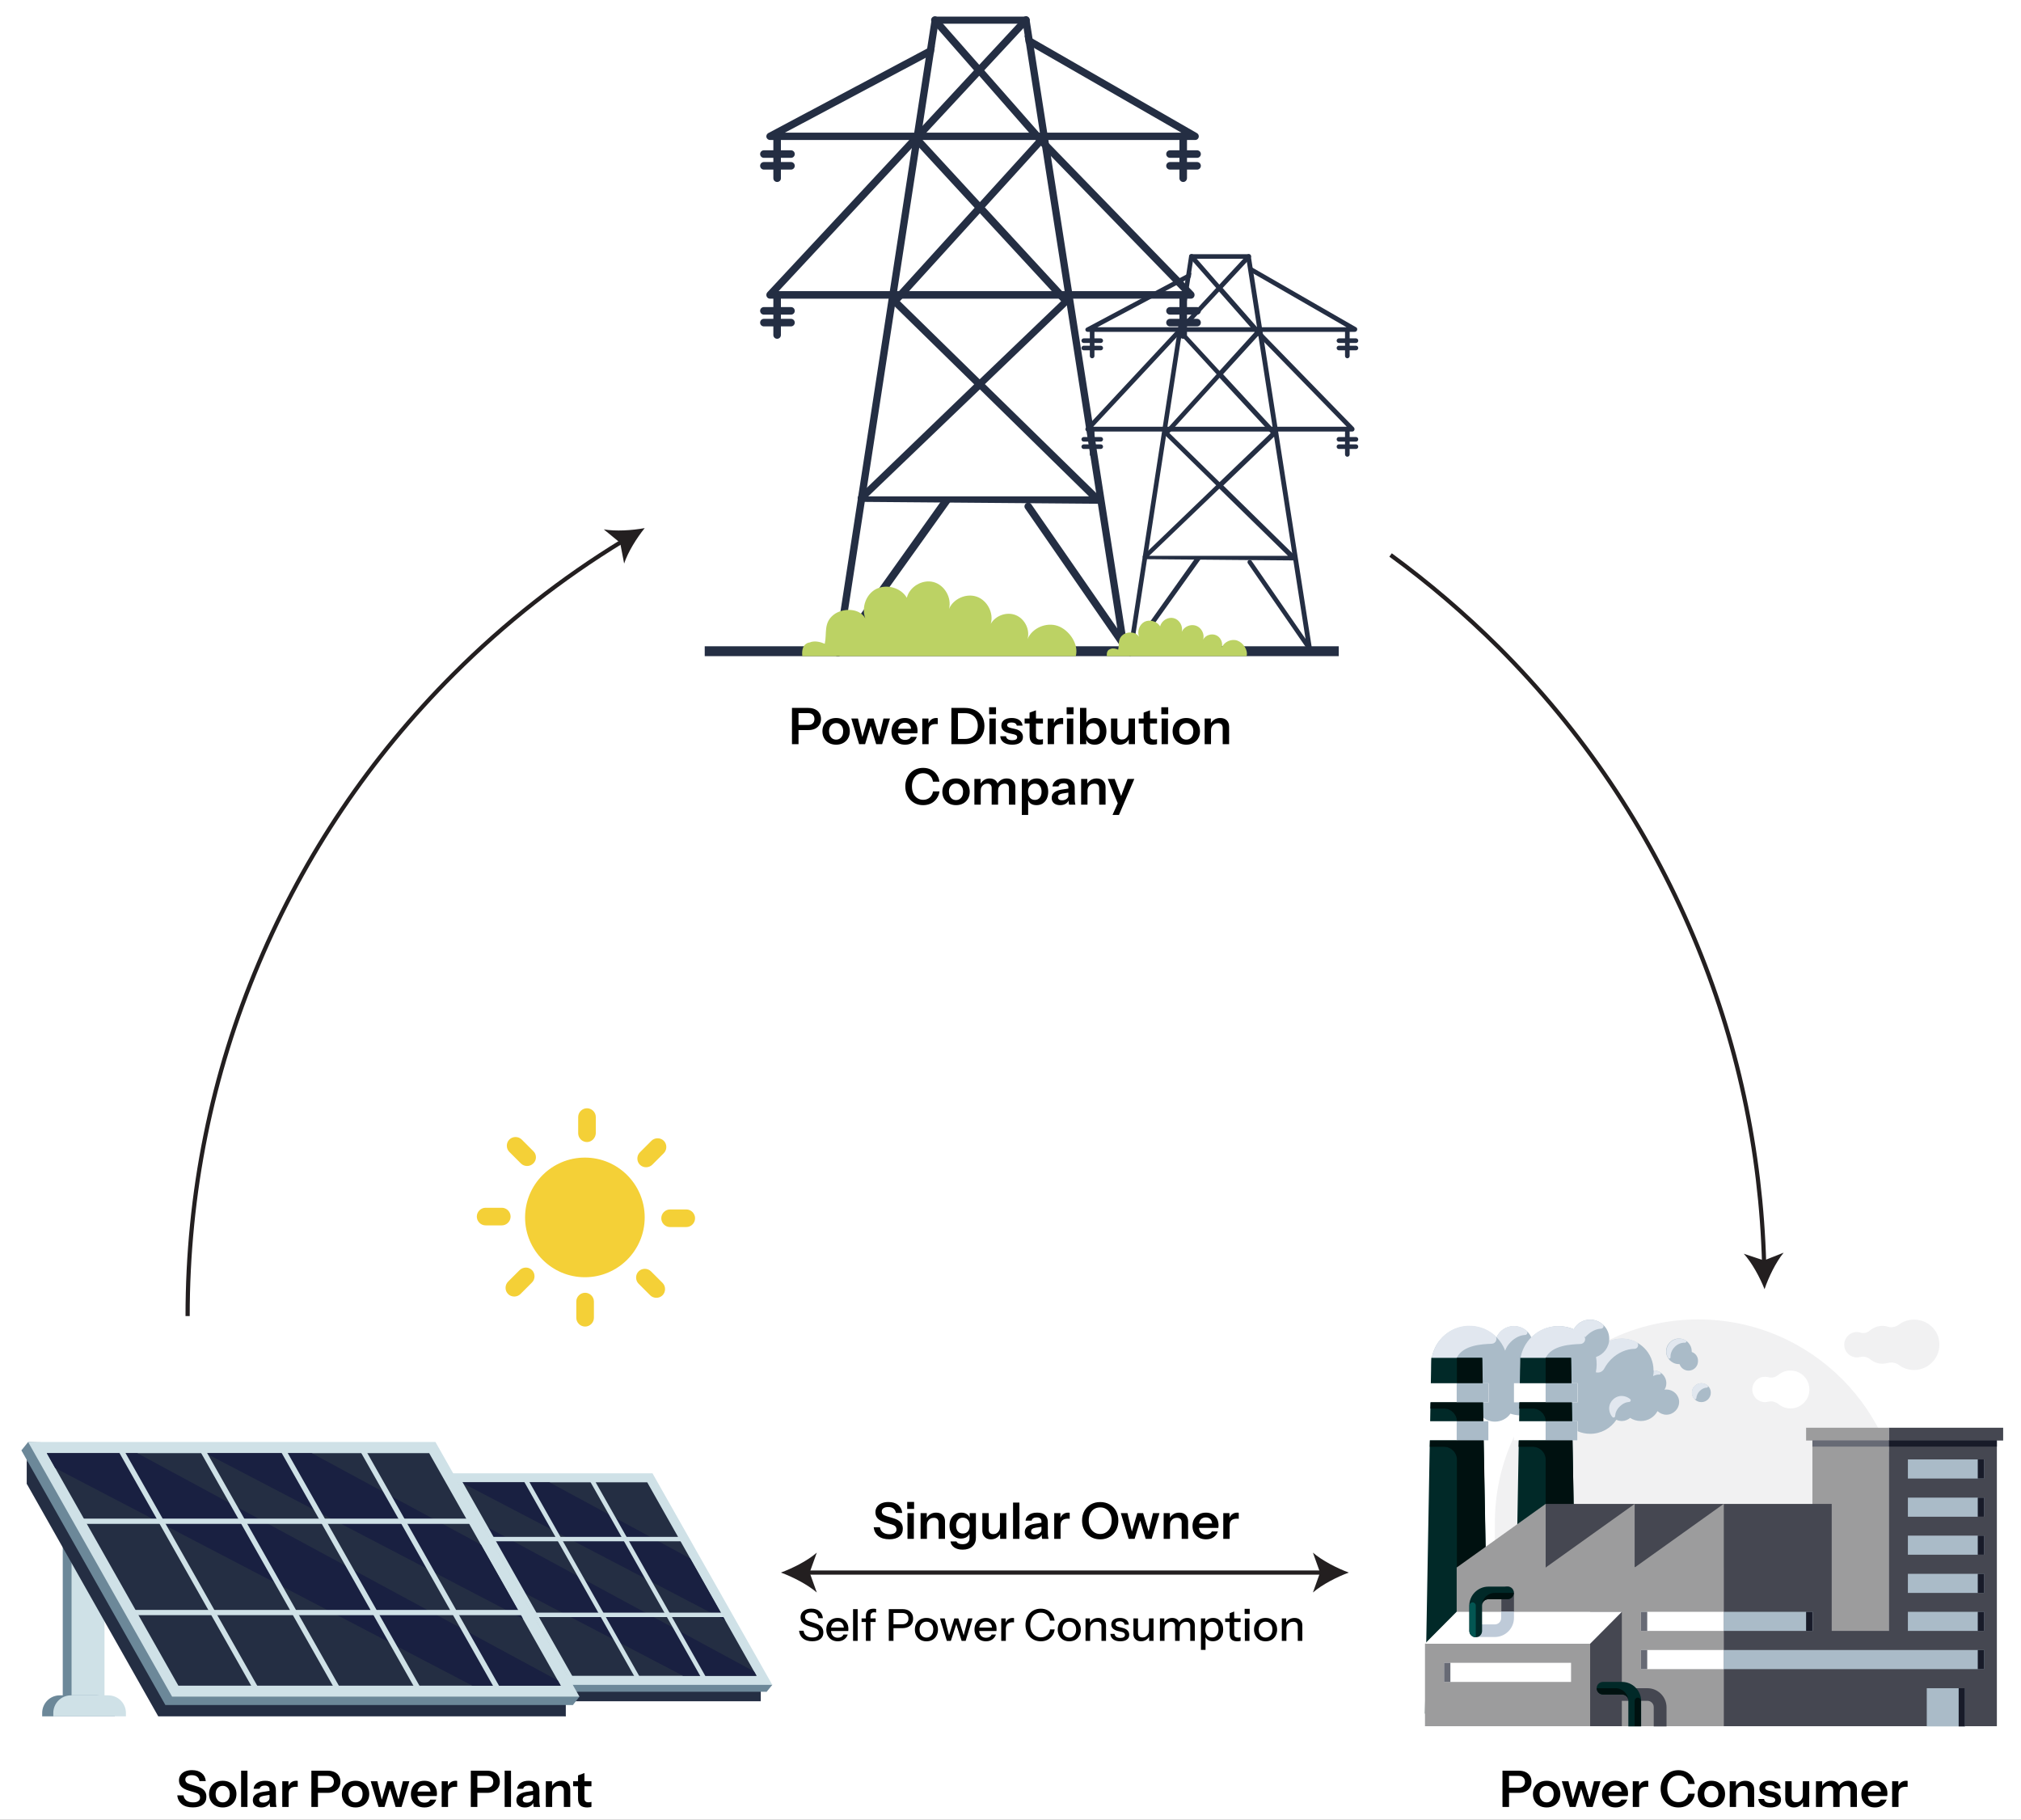 <svg width="963" height="867" viewBox="0 0 963 867" fill="none" xmlns="http://www.w3.org/2000/svg">
<rect x="0" y="0" width="963" height="867" fill="#333333" stroke="none"/>
<g clip-path="url(#clip0_14020_13437)">
<path d="M971 -94H-29V906H971V-94Z" fill="white"/>
<path d="M176.199 725.2H163.199V808.1H176.199V725.2Z" fill="#6C8899"/>
<path d="M179.699 726.7H166.699V809.6H179.699V726.7Z" fill="#CFE1E7"/>
<path d="M183.798 810.5H155.098V809.2C155.098 805.4 158.198 802.2 162.098 802.2H176.898C180.698 802.2 183.898 805.3 183.898 809.2V810.5H183.798Z" fill="#6C8899"/>
<path d="M188.098 810.5H159.398V809.2C159.398 805.4 162.498 802.2 166.398 802.2H181.198C184.998 802.2 188.198 805.3 188.198 809.2V810.5H188.098Z" fill="#CFE1E7"/>
<path d="M362.5 794.9V810.5L149 718.5V703.2L362.5 794.9Z" fill="#242E43"/>
<path d="M362.5 810.5H201.1L149 718.5V709.7H305.5L362.5 810.5Z" fill="#242E43"/>
<path d="M149.498 701.9L146.898 705.1L365.298 806L367.998 802.7L224.598 704.1L149.498 701.9Z" fill="#6C8899"/>
<path d="M203.898 806L146.898 705.1H308.298L365.298 806H203.898Z" fill="#6C8899"/>
<path d="M206.5 802.7L149.5 701.9H310.9L368 802.7H206.5Z" fill="#CFE1E7"/>
<path d="M360.498 798.4H208.998L156.898 706.2H308.398L360.498 798.4Z" fill="#242E43"/>
<path d="M360.498 798.4H325.498L160.198 712.1L156.898 706.2H192.698L359.298 796.3L360.498 798.4Z" fill="#192041"/>
<path d="M345.499 771.9L219.699 706.2H261.799L328.899 742.5L345.499 771.9Z" fill="#192041"/>
<path d="M186.605 703.667L184.777 704.701L239.122 800.684L240.95 799.65L186.605 703.667Z" fill="#CFE1E7"/>
<path d="M218.999 703.651L217.172 704.685L271.517 800.668L273.344 799.634L218.999 703.651Z" fill="#CFE1E7"/>
<path d="M250.906 703.666L249.078 704.701L303.423 800.684L305.25 799.649L250.906 703.666Z" fill="#CFE1E7"/>
<path d="M282.406 703.665L280.578 704.7L334.923 800.683L336.75 799.648L282.406 703.665Z" fill="#CFE1E7"/>
<path d="M327.498 732.2H170.598V734.3H327.498V732.2Z" fill="#CFE1E7"/>
<path d="M347.098 768.3H191.098V770.4H347.098V768.3Z" fill="#CFE1E7"/>
<path d="M45.598 715.1H29.898V814.8H45.598V715.1Z" fill="#6C8899"/>
<path d="M49.798 716.9H34.098V816.6H49.798V716.9Z" fill="#CFE1E7"/>
<path d="M54.598 817.7H20.098V816.1C20.098 811.5 23.798 807.7 28.498 807.7H46.298C50.898 807.7 54.698 811.4 54.698 816.1V817.7H54.598Z" fill="#6C8899"/>
<path d="M59.798 817.7H25.398V816.1C25.398 811.5 29.098 807.7 33.798 807.7H51.598C56.198 807.7 59.998 811.4 59.998 816.1V817.7H59.798Z" fill="#CFE1E7"/>
<path d="M269.601 798.9V817.7L12.801 707V688.7L269.601 798.9Z" fill="#242E43"/>
<path d="M269.601 817.7H75.401L12.801 707V696.4H201.001L269.601 817.7Z" fill="#242E43"/>
<path d="M13.399 687L10.199 691L272.999 812.3L276.099 808.3L103.699 689.7L13.399 687Z" fill="#6C8899"/>
<path d="M78.799 812.3L10.199 691H204.399L272.999 812.3H78.799Z" fill="#6C8899"/>
<path d="M81.998 808.3L13.398 687H207.498L276.098 808.3H81.998Z" fill="#CFE1E7"/>
<path d="M267.201 803.1H85.001L22.301 692.3H204.501L267.201 803.1Z" fill="#242E43"/>
<path d="M267.201 803.1H225.101L26.301 699.4L22.301 692.3H65.401L265.801 800.6L267.201 803.1Z" fill="#192041"/>
<path d="M249.198 771.2L97.898 692.3H148.498L229.198 735.9L249.198 771.2Z" fill="#192041"/>
<path d="M58.082 689.2L55.906 690.432L121.238 805.82L123.414 804.589L58.082 689.2Z" fill="#CFE1E7"/>
<path d="M96.984 689.213L94.809 690.445L160.141 805.833L162.316 804.602L96.984 689.213Z" fill="#CFE1E7"/>
<path d="M135.386 689.215L133.211 690.446L198.543 805.835L200.718 804.603L135.386 689.215Z" fill="#CFE1E7"/>
<path d="M173.285 689.206L171.109 690.437L236.441 805.826L238.617 804.594L173.285 689.206Z" fill="#CFE1E7"/>
<path d="M227.501 723.5H38.801V726H227.501V723.5Z" fill="#CFE1E7"/>
<path d="M251.1 767H63.5V769.5H251.1V767Z" fill="#CFE1E7"/>
<path d="M533.798 307.8L488.498 242.3C487.898 241.5 488.098 240.4 488.898 239.8C489.698 239.2 490.798 239.4 491.398 240.2L532.398 299.4L487.398 11.3H447.098L402.098 303.8L448.398 238.8C448.998 238 449.498 237.6 450.298 238.2C451.098 238.8 453.198 238.5 452.698 239.3L400.698 312C399.598 313.5 397.198 312.5 397.498 310.7L443.898 9.4C443.998 8.5 444.798 7.9 445.598 7.9H488.898C489.798 7.9 490.498 8.5 490.598 9.4L536.998 306.5C537.298 308.4 534.798 309.3 533.798 307.8Z" fill="#242E43"/>
<path d="M567.5 142.3H366.9C365.4 142.3 364.6 140.5 365.6 139.3L435.1 64.7C435.8 64 436.9 63.9 437.6 64.6C438.3 65.3 438.4 66.4 437.7 67.1L371 138.7H563.3L494.7 68.1C494 67.4 494 66.3 494.7 65.6C495.4 64.9 496.5 64.9 497.2 65.6L568.7 139.2C569.8 140.4 569 142.3 567.5 142.3Z" fill="#242E43"/>
<path d="M569.5 66.7H366.9C366.1 66.7 365.4 66.1 365.2 65.4C365 64.6 365.4 63.8 366.1 63.4L443.7 22.1C444.3 21.8 444.9 21.8 445.4 22.1L444.9 25.5L374 63.2H562.9L488.8 20.6L488.2 17C489.2 16.6 489.6 17.1 492 18.4L570.3 63.4C571.9 64.3 571.3 66.7 569.5 66.7Z" fill="#242E43"/>
<path d="M523.101 240L410.401 239.1C409.701 239.1 409.001 238.7 408.801 238C408.501 237.3 408.701 236.6 409.201 236.1L464.201 183.1L425.101 144.8C424.401 144.1 424.401 143.1 425.001 142.4L464.401 99L435.101 67.2C434.501 66.5 434.501 65.5 435.101 64.8L464.101 33.5L444.101 10.7C443.501 10 443.501 8.9 444.301 8.2C445.001 7.6 446.101 7.6 446.801 8.4L466.601 30.9L487.601 8.3C488.301 7.6 489.401 7.5 490.101 8.2C490.801 8.9 490.901 10 490.201 10.7L469.001 33.5L497.301 65.7C497.901 66.4 497.901 67.4 497.301 68L469.301 98.8L509.301 142.2C510.001 142.9 509.901 144 509.201 144.7L469.301 183L524.401 236.9C524.901 237.4 525.101 238.2 524.801 238.8C524.501 239.6 523.901 240 523.101 240ZM413.701 236.5H518.901L466.901 185.5L413.701 236.5ZM428.801 143.5L466.801 180.7L505.601 143.5L466.901 101.6L428.801 143.5ZM438.901 65.9L466.901 96.3L493.601 66.9L466.601 36.1L438.901 65.9Z" fill="#242E43"/>
<path d="M370.3 161.4C369.3 161.4 368.5 160.6 368.5 159.6V140.5C368.5 139.5 369.3 138.7 370.3 138.7C371.3 138.7 372.1 139.5 372.1 140.5V159.6C372.1 160.6 371.3 161.4 370.3 161.4Z" fill="#242E43"/>
<path d="M376.899 149.9H363.999C362.999 149.9 362.199 149.1 362.199 148.1C362.199 147.1 362.999 146.3 363.999 146.3H376.899C377.899 146.3 378.699 147.1 378.699 148.1C378.699 149.1 377.899 149.9 376.899 149.9Z" fill="#242E43"/>
<path d="M376.899 155.5H363.999C362.999 155.5 362.199 154.7 362.199 153.7C362.199 152.7 362.999 151.9 363.999 151.9H376.899C377.899 151.9 378.699 152.7 378.699 153.7C378.699 154.7 377.899 155.5 376.899 155.5Z" fill="#242E43"/>
<path d="M563.8 161.4C562.8 161.4 562 160.6 562 159.6V140.5C562 139.5 562.8 138.7 563.8 138.7C564.8 138.7 565.6 139.5 565.6 140.5V159.6C565.5 160.6 564.8 161.4 563.8 161.4Z" fill="#242E43"/>
<path d="M570.399 149.9H557.499C556.499 149.9 555.699 149.1 555.699 148.1C555.699 147.1 556.499 146.3 557.499 146.3H570.399C571.399 146.3 572.199 147.1 572.199 148.1C572.199 149.1 571.399 149.9 570.399 149.9Z" fill="#242E43"/>
<path d="M570.399 155.5H557.499C556.499 155.5 555.699 154.7 555.699 153.7C555.699 152.7 556.499 151.9 557.499 151.9H570.399C571.399 151.9 572.199 152.7 572.199 153.7C572.199 154.7 571.399 155.5 570.399 155.5Z" fill="#242E43"/>
<path d="M370.3 86.7C369.3 86.7 368.5 85.9 368.5 84.9V65.8C368.5 64.8 369.3 64 370.3 64C371.3 64 372.1 64.8 372.1 65.8V85C372.1 85.9 371.3 86.7 370.3 86.7Z" fill="#242E43"/>
<path d="M376.899 75.2H363.999C362.999 75.2 362.199 74.4 362.199 73.4C362.199 72.4 362.999 71.6 363.999 71.6H376.899C377.899 71.6 378.699 72.4 378.699 73.4C378.699 74.4 377.899 75.2 376.899 75.2Z" fill="#242E43"/>
<path d="M376.899 80.8H363.999C362.999 80.8 362.199 80 362.199 79C362.199 78 362.999 77.2 363.999 77.2H376.899C377.899 77.2 378.699 78 378.699 79C378.699 80 377.899 80.8 376.899 80.8Z" fill="#242E43"/>
<path d="M563.8 86.7C562.8 86.7 562 85.9 562 84.9V65.8C562 64.8 562.8 64 563.8 64C564.8 64 565.6 64.8 565.6 65.8V85C565.5 85.9 564.8 86.7 563.8 86.7Z" fill="#242E43"/>
<path d="M570.399 75.2H557.499C556.499 75.2 555.699 74.4 555.699 73.4C555.699 72.4 556.499 71.6 557.499 71.6H570.399C571.399 71.6 572.199 72.4 572.199 73.4C572.199 74.4 571.399 75.2 570.399 75.2Z" fill="#242E43"/>
<path d="M570.399 80.8H557.499C556.499 80.8 555.699 80 555.699 79C555.699 78 556.499 77.2 557.499 77.2H570.399C571.399 77.2 572.199 78 572.199 79C572.199 80 571.399 80.8 570.399 80.8Z" fill="#242E43"/>
<path d="M623.101 309.6L594.601 268.4C594.301 267.9 594.401 267.2 594.901 266.9C595.401 266.6 596.101 266.7 596.401 267.2L622.101 304.4L593.901 123.3H568.601L540.301 307L569.401 266.1C569.801 265.6 570.101 265.3 570.601 265.7C571.101 266.1 572.401 265.9 572.101 266.4L539.401 312.1C538.701 313 537.201 312.4 537.401 311.3L566.601 122C566.701 121.5 567.101 121.1 567.701 121.1H594.901C595.401 121.1 595.901 121.5 596.001 122L625.101 308.8C625.301 309.9 623.801 310.5 623.101 309.6Z" fill="#242E43"/>
<path d="M644.302 205.6H518.302C517.302 205.6 516.802 204.4 517.502 203.7L561.202 156.8C561.602 156.4 562.302 156.3 562.802 156.7C563.202 157.1 563.302 157.8 562.902 158.3L520.902 203.3H641.702L598.502 159C598.102 158.6 598.102 157.9 598.502 157.4C598.902 157 599.602 157 600.102 157.4L645.102 203.6C645.802 204.4 645.302 205.6 644.302 205.6Z" fill="#242E43"/>
<path d="M645.501 158.1H518.301C517.801 158.1 517.301 157.8 517.201 157.3C517.101 156.8 517.301 156.3 517.801 156.1L566.601 130.1C566.901 129.9 567.301 129.9 567.701 130.1L567.401 132.2L522.901 155.9H641.601L595.101 129.1L594.701 126.8C595.301 126.6 595.601 126.8 597.101 127.7L646.301 156C647.101 156.6 646.701 158.1 645.501 158.1Z" fill="#242E43"/>
<path d="M616.4 267L545.6 266.4C545.1 266.4 544.7 266.1 544.6 265.7C544.4 265.3 544.5 264.8 544.9 264.5L579.5 231.2L554.9 207.1C554.5 206.7 554.5 206 554.9 205.6L579.7 178.3L561.3 158.3C560.9 157.9 560.9 157.2 561.3 156.8L579.5 137.2L566.9 122.9C566.5 122.4 566.5 121.7 567 121.3C567.5 120.9 568.2 120.9 568.6 121.4L581 135.6L594.2 121.4C594.6 121 595.3 120.9 595.8 121.3C596.2 121.7 596.3 122.4 595.9 122.9L582.6 137.2L600.4 157.5C600.8 157.9 600.8 158.6 600.4 159L582.8 178.3L608 205.6C608.4 206 608.4 206.7 608 207.2L582.9 231.3L617.5 265.2C617.8 265.5 617.9 266 617.8 266.4C617.3 266.7 616.9 267 616.4 267ZM547.6 264.8H613.7L581 232.8L547.6 264.8ZM557.2 206.3L581.1 229.7L605.5 206.3L581.1 180L557.2 206.3ZM563.5 157.6L581.1 176.7L597.9 158.2L580.9 138.9L563.5 157.6Z" fill="#242E43"/>
<path d="M520.401 217.6C519.801 217.6 519.301 217.1 519.301 216.5V204.5C519.301 203.9 519.801 203.4 520.401 203.4C521.001 203.4 521.501 203.9 521.501 204.5V216.5C521.501 217.1 521.001 217.6 520.401 217.6Z" fill="#242E43"/>
<path d="M524.501 210.4H516.401C515.801 210.4 515.301 209.9 515.301 209.3C515.301 208.7 515.801 208.2 516.401 208.2H524.501C525.101 208.2 525.601 208.7 525.601 209.3C525.601 209.9 525.101 210.4 524.501 210.4Z" fill="#242E43"/>
<path d="M524.501 213.9H516.401C515.801 213.9 515.301 213.4 515.301 212.8C515.301 212.2 515.801 211.7 516.401 211.7H524.501C525.101 211.7 525.601 212.2 525.601 212.8C525.601 213.4 525.101 213.9 524.501 213.9Z" fill="#242E43"/>
<path d="M642.002 217.6C641.402 217.6 640.902 217.1 640.902 216.5V204.5C640.902 203.9 641.402 203.4 642.002 203.4C642.602 203.4 643.102 203.9 643.102 204.5V216.5C643.102 217.1 642.602 217.6 642.002 217.6Z" fill="#242E43"/>
<path d="M646.102 210.4H638.002C637.402 210.4 636.902 209.9 636.902 209.3C636.902 208.7 637.402 208.2 638.002 208.2H646.102C646.702 208.2 647.202 208.7 647.202 209.3C647.202 209.9 646.702 210.4 646.102 210.4Z" fill="#242E43"/>
<path d="M646.102 213.9H638.002C637.402 213.9 636.902 213.4 636.902 212.8C636.902 212.2 637.402 211.7 638.002 211.7H646.102C646.702 211.7 647.202 212.2 647.202 212.8C647.202 213.4 646.702 213.9 646.102 213.9Z" fill="#242E43"/>
<path d="M520.401 170.7C519.801 170.7 519.301 170.2 519.301 169.6V157.6C519.301 157 519.801 156.5 520.401 156.5C521.001 156.5 521.501 157 521.501 157.6V169.6C521.501 170.2 521.001 170.7 520.401 170.7Z" fill="#242E43"/>
<path d="M524.501 163.4H516.401C515.801 163.4 515.301 162.9 515.301 162.3C515.301 161.7 515.801 161.2 516.401 161.2H524.501C525.101 161.2 525.601 161.7 525.601 162.3C525.601 162.9 525.101 163.4 524.501 163.4Z" fill="#242E43"/>
<path d="M524.501 166.9H516.401C515.801 166.9 515.301 166.4 515.301 165.8C515.301 165.2 515.801 164.7 516.401 164.7H524.501C525.101 164.7 525.601 165.2 525.601 165.8C525.601 166.4 525.101 166.9 524.501 166.9Z" fill="#242E43"/>
<path d="M642.002 170.7C641.402 170.7 640.902 170.2 640.902 169.6V157.6C640.902 157 641.402 156.5 642.002 156.5C642.602 156.5 643.102 157 643.102 157.6V169.6C643.102 170.2 642.602 170.7 642.002 170.7Z" fill="#242E43"/>
<path d="M646.102 163.4H638.002C637.402 163.4 636.902 162.9 636.902 162.3C636.902 161.7 637.402 161.2 638.002 161.2H646.102C646.702 161.2 647.202 161.7 647.202 162.3C647.202 162.9 646.702 163.4 646.102 163.4Z" fill="#242E43"/>
<path d="M646.102 166.9H638.002C637.402 166.9 636.902 166.4 636.902 165.8C636.902 165.2 637.402 164.7 638.002 164.7H646.102C646.702 164.7 647.202 165.2 647.202 165.8C647.202 166.4 646.702 166.9 646.102 166.9Z" fill="#242E43"/>
<path d="M637.901 307.9H335.801V312.6H637.901V307.9Z" fill="#242E43"/>
<path d="M382.299 312.6H512.599C514.199 307 509.499 300.1 503.999 298.2C498.499 296.3 491.799 299.2 489.599 304.5C490.899 300.1 488.399 294.9 484.099 293.1C479.799 291.3 474.399 293.2 472.099 297.2C473.599 292.1 470.499 286.1 465.499 284.3C460.499 282.5 454.299 285.2 452.199 290.1C453.599 284.8 450.099 278.7 444.799 277.3C439.499 275.9 433.399 279.5 432.099 284.8C429.299 280 422.499 278.1 417.499 280.6C412.599 283.1 410.399 289.5 412.299 294.6C409.499 289.5 401.399 289.6 397.199 292.9C392.299 296.8 394.099 301.7 392.999 306.7C390.899 305.8 387.999 305.1 385.799 306.1C385.699 306.1 381.599 306.3 382.299 312.6Z" fill="#BCD264"/>
<path d="M527.402 312.6H594.002C594.802 309.8 592.402 306.2 589.602 305.2C586.802 304.2 583.402 305.7 582.202 308.4C582.802 306.1 581.602 303.5 579.402 302.6C577.202 301.7 574.402 302.6 573.302 304.7C574.102 302.1 572.502 299 569.902 298.1C567.302 297.2 564.202 298.5 563.102 301C563.802 298.3 562.002 295.2 559.302 294.5C556.602 293.8 553.502 295.6 552.802 298.4C551.302 296 547.902 295 545.402 296.2C542.902 297.5 541.802 300.7 542.702 303.4C541.202 300.8 537.102 300.8 535.002 302.5C532.502 304.5 533.402 307 532.802 309.5C531.702 309 530.202 308.7 529.102 309.2C529.102 309.3 527.102 309.4 527.402 312.6Z" fill="#BCD264"/>
<path d="M906.001 822.4H712.301V725.5C712.301 672 755.701 628.6 809.201 628.6C862.701 628.6 906.101 672 906.101 725.5V822.4H906.001Z" fill="#F1F1F2"/>
<path d="M794.002 662C793.702 662 793.402 662 793.102 662.1C793.702 661.2 794.002 660.1 794.002 659C794.002 655.7 791.302 652.9 787.902 652.9C787.902 644.5 781.102 637.8 772.802 637.8C764.502 637.8 757.702 644.6 757.702 652.9C749.302 652.9 742.602 659.7 742.602 668C742.602 676.3 749.402 683.1 757.702 683.1C762.902 683.1 767.502 680.5 770.202 676.4C771.002 676.8 771.902 677 772.802 677C774.302 677 775.702 676.4 776.802 675.5C778.202 676.5 780.002 677 781.902 677C785.302 677 788.302 675.1 789.802 672.3C790.902 673.3 792.402 674 794.002 674C797.302 674 800.102 671.3 800.102 667.9C800.102 664.7 797.402 662 794.002 662Z" fill="#AABBC8"/>
<path d="M791.099 653.8C790.199 653.2 789.099 652.9 787.999 652.9C787.999 653.8 787.899 654.7 787.699 655.6C788.699 655.1 789.699 654.8 790.699 654.9C791.399 654.9 791.599 654.1 791.099 653.8Z" fill="#E1E7EF"/>
<path d="M757.998 649.8C757.198 653.8 762.598 655.6 764.498 651.9C765.298 650.4 766.398 648.9 767.698 647.6C770.898 644.4 774.998 642.7 778.798 642.6C780.698 642.6 781.298 640 779.498 639.2C776.598 637.8 773.098 637.3 769.498 638C763.798 639.2 759.298 643.7 758.098 649.4C757.998 649.7 757.998 649.8 757.998 649.8Z" fill="#E1E7EF"/>
<path d="M766.8 637.8C766.8 632.8 762.7 628.7 757.7 628.7C754.3 628.7 751.4 630.5 749.9 633.3C747.7 632.3 745.2 631.8 742.6 631.8C737.6 631.8 733 633.9 729.7 637.2C728.3 634 725.1 631.8 721.4 631.8C717.7 631.8 714.5 634 713.1 637.2C709.8 633.9 705.2 631.8 700.2 631.8C690.2 631.8 682 639.9 682 650C682 660 690.1 668.2 700.2 668.2C701.2 668.2 702.3 668.1 703.2 667.9C703.2 668 703.2 668.1 703.2 668.2C703.2 673.2 707.3 677.3 712.3 677.3C715.4 677.3 718.1 675.8 719.7 673.5C721.2 674 722.8 674.3 724.4 674.3C729.7 674.3 734.4 671.5 737.1 667.4C738.8 667.9 740.7 668.2 742.6 668.2C752.6 668.2 760.8 660.1 760.8 650C760.8 648.8 760.7 647.6 760.5 646.5C764.1 645.3 766.8 641.9 766.8 637.8Z" fill="#AABBC8"/>
<path d="M810.699 668C813.185 668 815.199 665.985 815.199 663.5C815.199 661.015 813.185 659 810.699 659C808.214 659 806.199 661.015 806.199 663.5C806.199 665.985 808.214 668 810.699 668Z" fill="#AABBC8"/>
<path d="M806.098 644.1C806.098 644 806.098 643.9 806.098 643.8C806.098 640.5 803.398 637.7 799.998 637.7C796.698 637.7 793.898 640.4 793.898 643.8C793.898 647.1 796.598 649.9 799.998 649.9C800.098 649.9 800.198 649.9 800.298 649.9C800.898 651.7 802.598 653 804.598 653C807.098 653 809.098 651 809.098 648.5C809.198 646.4 807.898 644.7 806.098 644.1Z" fill="#AABBC8"/>
<path d="M794.9 647C795.2 647.5 796 647.3 796 646.6C795.9 645 796.6 643.1 798 641.7C799.4 640.3 801.2 639.6 802.9 639.7C803.5 639.7 803.8 638.9 803.3 638.6C802 637.8 800.5 637.5 798.8 637.9C796.6 638.4 794.7 640.2 794.2 642.5C793.8 644.1 794.1 645.7 794.9 647Z" fill="#E1E7EF"/>
<path d="M807.299 666.5C807.599 666.9 808.299 666.6 808.299 666.1C808.399 665 808.899 663.7 809.899 662.7C810.899 661.7 812.199 661.1 813.299 661.1C813.799 661.1 814.099 660.4 813.699 660.1C812.699 659.2 811.399 658.8 809.999 659C808.099 659.3 806.499 660.9 806.199 662.8C805.999 664.2 806.399 665.6 807.299 666.5Z" fill="#E1E7EF"/>
<path d="M768.3 675.1C768.8 675.6 769.6 675.3 769.6 674.6C769.7 673.1 770.4 671.4 771.8 670.1C773.2 668.7 774.8 668 776.3 667.9C777 667.9 777.3 667 776.8 666.6C775.5 665.5 773.8 664.9 771.9 665.1C769.3 665.5 767.2 667.6 766.8 670.2C766.6 672.1 767.2 673.8 768.3 675.1Z" fill="#E1E7EF"/>
<path d="M763.701 631C761.801 629.3 759.101 628.4 756.301 628.8C753.601 629.2 751.201 630.9 749.801 633.3C746.801 632 743.301 631.4 739.701 632C732.001 633.1 725.701 639.4 724.501 647.2C723.701 652.9 725.501 658.2 728.901 662C730.301 663.5 732.801 662.6 732.901 660.5C733.101 656 733.801 652.1 736.501 646.9C739.501 640.8 748.701 640.5 753.101 640.3C755.001 640.2 756.001 638 754.801 636.6C755.001 636.8 755.201 636.9 755.401 637.1C755.601 636.8 755.801 636.5 756.101 636.3C758.201 634.2 760.701 633.1 762.901 633C764.001 632.9 764.501 631.7 763.701 631Z" fill="#E1E7EF"/>
<path d="M727.402 634C725.502 632.3 722.802 631.4 720.002 631.8C716.902 632.3 714.302 634.3 713.102 637.1C714.902 638.9 716.302 641.1 717.202 643.5C717.702 642 718.602 640.6 719.902 639.3C722.002 637.2 724.502 636.1 726.702 636C727.702 636 728.202 634.7 727.402 634Z" fill="#E1E7EF"/>
<path d="M686.601 661.9C688.001 663.4 690.501 662.5 690.601 660.4C690.801 655.9 691.501 652 694.201 646.8C697.201 640.7 706.401 640.4 710.801 640.2C712.901 640.1 713.801 637.6 712.301 636.2C708.501 632.8 703.201 631 697.501 631.8C689.801 632.9 683.501 639.2 682.301 647C681.401 652.8 683.201 658.1 686.601 661.9Z" fill="#E1E7EF"/>
<path d="M721.398 816.4L724.398 646.9H748.598L751.598 816.4H721.398Z" fill="#012928"/>
<path d="M751.698 659H721.398V668.1H751.698V659Z" fill="white"/>
<path d="M751.698 677.1H721.398V686.2H751.698V677.1Z" fill="white"/>
<path d="M751.598 816.4L748.598 646.9H736.498V668.1H723.998L723.898 671.1H730.398C733.698 671.1 736.498 673.8 736.498 677.2V686.3H723.698L723.598 689.3H730.398C733.698 689.3 736.498 692 736.498 695.4V816.5H751.598V816.4Z" fill="#001110"/>
<path d="M751.6 677.1H736.5V686.2H751.6V677.1Z" fill="#AABBC8"/>
<path d="M751.6 659H736.5V668.1H751.6V659Z" fill="#AABBC8"/>
<path d="M679 816.4L682 646.9H706.2L709.3 816.4H679Z" fill="#012928"/>
<path d="M709.3 659H679V668.1H709.3V659Z" fill="white"/>
<path d="M709.3 677.1H679V686.2H709.3V677.1Z" fill="white"/>
<path d="M709.301 816.4L706.301 646.9H694.201V668.1H681.701L681.601 671.1H688.101C691.401 671.1 694.201 673.8 694.201 677.2V686.3H681.401L681.301 689.3H688.101C691.401 689.3 694.201 692 694.201 695.4V816.5H709.301V816.4Z" fill="#001110"/>
<path d="M709.202 677.1H694.102V686.2H709.202V677.1Z" fill="#AABBC8"/>
<path d="M709.202 659H694.102V668.1H709.202V659Z" fill="#AABBC8"/>
<path d="M854.799 653.1C851.999 652.6 849.399 653.4 847.399 655C845.999 656.2 844.199 656.6 842.499 656.1C841.599 655.9 840.599 655.9 839.499 656.1C837.299 656.6 835.599 658.5 835.099 660.7C834.299 664.6 837.299 668 840.999 668C841.599 668 842.099 667.9 842.599 667.8C844.299 667.3 846.099 667.9 847.499 669C848.999 670.2 850.999 671 853.099 671C858.699 671 863.099 666 861.999 660.3C861.399 656.7 858.399 653.7 854.799 653.1Z" fill="white"/>
<path d="M914.8 629C911.1 628.2 907.7 629 905.1 630.9C903.5 632.1 901.5 632.7 899.6 632.1C899.3 632 898.9 631.9 898.6 631.8C895.7 631.3 893.1 632.2 891.1 633.8C889.8 634.9 888.2 635.4 886.6 634.9C885.6 634.6 884.5 634.5 883.3 634.8C881.1 635.3 879.4 637.2 878.9 639.4C878.1 643.3 881.1 646.7 884.8 646.7C885.4 646.7 885.9 646.6 886.4 646.5C888.1 646 889.9 646.6 891.3 647.7C892.8 648.9 894.8 649.7 896.9 649.7C897.7 649.7 898.5 649.6 899.3 649.4C901.2 648.9 903.2 649.1 904.8 650.3C906.8 651.8 909.3 652.7 912 652.7C919.6 652.7 925.6 645.7 923.8 637.8C922.9 633.6 919.3 630 914.8 629Z" fill="#F1F1F2"/>
<path d="M954.5 680.2H900V686.3H954.5V680.2Z" fill="#454751"/>
<path d="M900.002 680.2H860.602V686.3H900.002V680.2Z" fill="#9C9C9D"/>
<path d="M899.902 686.2H863.602V798.2H899.902V686.2Z" fill="#9C9C9D"/>
<path d="M951.5 686.2H900V822.4H951.5V686.2Z" fill="#454751"/>
<path d="M905.999 777H869.699V822.4H905.999V777Z" fill="#454751"/>
<path d="M872.801 716.5H821.301V822.4H872.801V716.5Z" fill="#454751"/>
<path d="M821.3 716.5H736.5V746.8H821.3V716.5Z" fill="#454751"/>
<path d="M736.502 746.8L778.902 716.5V746.8L821.302 716.5V822.4H694.102V746.8L736.502 716.5V746.8Z" fill="#9C9C9D"/>
<path d="M945.401 786.1H821.301V795.2H945.401V786.1Z" fill="#AABBC8"/>
<path d="M821.298 786.1H781.898V795.2H821.298V786.1Z" fill="white"/>
<path d="M945.402 695.3H909.102V704.4H945.402V695.3Z" fill="#AABBC8"/>
<path d="M945.398 695.3H942.398V704.4H945.398V695.3Z" fill="#181B29"/>
<path d="M945.402 713.5H909.102V722.6H945.402V713.5Z" fill="#AABBC8"/>
<path d="M945.398 713.5H942.398V722.6H945.398V713.5Z" fill="#181B29"/>
<path d="M945.402 731.6H909.102V740.7H945.402V731.6Z" fill="#AABBC8"/>
<path d="M945.398 731.6H942.398V740.7H945.398V731.6Z" fill="#181B29"/>
<path d="M945.402 749.8H909.102V758.9H945.402V749.8Z" fill="#AABBC8"/>
<path d="M945.398 749.8H942.398V758.9H945.398V749.8Z" fill="#181B29"/>
<path d="M945.402 767.9H909.102V777H945.402V767.9Z" fill="#AABBC8"/>
<path d="M863.701 767.9H821.301V777H863.701V767.9Z" fill="#AABBC8"/>
<path d="M821.298 767.9H781.898V777H821.298V767.9Z" fill="white"/>
<path d="M945.398 767.9H942.398V777H945.398V767.9Z" fill="#181B29"/>
<path d="M945.398 786.1H942.398V795.2H945.398V786.1Z" fill="#181B29"/>
<path d="M863.602 767.9H860.602V777H863.602V767.9Z" fill="#181B29"/>
<path d="M784.898 786.1H781.898V795.2H784.898V786.1Z" fill="#676A75"/>
<path d="M784.898 767.9H781.898V777H784.898V767.9Z" fill="#676A75"/>
<path d="M679 822.4H772.8V767.9H694.1L679 783.1V822.4Z" fill="#9C9C9D"/>
<path d="M772.799 767.9H757.699V822.4H772.799V767.9Z" fill="#454751"/>
<path d="M757.7 783.1H679L694.1 767.9H772.8L757.7 783.1Z" fill="white"/>
<path d="M748.602 792.2H688.102V801.3H748.602V792.2Z" fill="white"/>
<path d="M721.398 767.9V758.8C721.398 757.1 719.998 755.8 718.398 755.8C716.698 755.8 715.398 757.2 715.398 758.8V767.9H721.398Z" fill="#454751"/>
<path d="M715.299 767.9V770.9C715.299 772.6 713.899 773.9 712.299 773.9H703.199C701.499 773.9 700.199 775.3 700.199 776.9C700.199 778.6 701.599 779.9 703.199 779.9H712.299C717.299 779.9 721.399 775.8 721.399 770.8V767.8H715.299V767.9Z" fill="#BECAD8"/>
<path d="M787.998 822.4V813.3C787.998 811.6 786.598 810.3 784.998 810.3H772.898C771.198 810.3 769.898 808.9 769.898 807.3C769.898 805.6 771.298 804.3 772.898 804.3H784.998C789.998 804.3 794.098 808.4 794.098 813.4V822.5H787.998V822.4Z" fill="#454751"/>
<path d="M775.901 822.4V810.3C775.901 808.6 774.501 807.3 772.901 807.3H763.801C762.101 807.3 760.801 805.9 760.801 804.3C760.801 802.6 762.201 801.3 763.801 801.3H772.901C777.901 801.3 782.001 805.4 782.001 810.4V822.5H775.901V822.4Z" fill="#012928"/>
<path d="M778.902 822.4V810.3C778.902 809.5 779.602 808.8 780.402 808.8C781.202 808.8 781.902 809.5 781.902 810.3V822.4H778.902Z" fill="#001110"/>
<path d="M706.202 777V764.9C706.202 763.2 707.602 761.9 709.202 761.9H718.302C720.002 761.9 721.302 760.5 721.302 758.9C721.302 757.2 719.902 755.9 718.302 755.9H709.202C704.202 755.9 700.102 760 700.102 765V777C700.102 778.7 701.502 780 703.102 780C704.902 780.1 706.202 778.7 706.202 777Z" fill="#012928"/>
<path d="M691.102 792.2H688.102V801.3H691.102V792.2Z" fill="#676A75"/>
<path d="M951.5 686.2H900V689.2H951.5V686.2Z" fill="#181B29"/>
<path d="M899.902 686.2H863.602V689.2H899.902V686.2Z" fill="#676A75"/>
<path d="M936.302 804.3H918.102V822.5H936.302V804.3Z" fill="#AABBC8"/>
<path d="M936.301 804.3H933.301V822.5H936.301V804.3Z" fill="#181B29"/>
<path d="M706.199 764.9C706.199 763.2 707.599 761.9 709.199 761.9H718.299C719.999 761.9 721.299 760.5 721.299 758.9H712.199C708.899 758.9 706.199 761.6 706.199 764.9Z" fill="#001110"/>
<path d="M775.901 810.3C775.901 808.6 774.501 807.3 772.901 807.3H763.801C762.101 807.3 760.801 805.9 760.801 804.3H769.901C773.101 804.3 775.901 807 775.901 810.3Z" fill="#001110"/>
<path d="M701.699 763.4C700.899 763.4 700.199 764.1 700.199 764.9V777C700.199 778.7 701.599 780 703.199 780V764.9C703.199 764.1 702.499 763.4 701.699 763.4Z" fill="#035652"/>
<path d="M662.602 264.4C680.802 277.7 698.002 292.4 714.202 308.5C753.902 348.2 785.102 394.4 806.802 445.9C827.802 495.5 839.102 548 840.602 602.1" stroke="#231F20" stroke-width="2" stroke-miterlimit="10"/>
<path d="M840.802 614.2C838.602 608.6 834.802 601.6 830.902 597.3L840.502 600.5L849.902 596.8C846.202 601.3 842.702 608.5 840.802 614.2Z" fill="#231F20"/>
<path d="M89.398 627C89.398 568.6 100.798 512 123.398 458.7C145.198 407.2 176.298 361 215.998 321.3C240.498 296.8 267.598 275.5 296.798 257.7" stroke="#231F20" stroke-width="2" stroke-miterlimit="10"/>
<path d="M307.199 251.6C303.399 256.3 299.199 263 297.399 268.5L295.499 258.6L287.699 252.2C293.299 253.2 301.199 252.7 307.199 251.6Z" fill="#231F20"/>
<path d="M377.375 354.548V337.268H385.127C386.391 337.268 387.471 337.484 388.367 337.916C389.279 338.348 389.975 338.956 390.455 339.74C390.951 340.524 391.199 341.452 391.199 342.524C391.199 343.58 390.951 344.508 390.455 345.308C389.959 346.108 389.263 346.732 388.367 347.18C387.471 347.612 386.391 347.828 385.127 347.828H379.799V345.38H384.983C385.975 345.38 386.735 345.124 387.263 344.612C387.807 344.1 388.079 343.404 388.079 342.524C388.079 341.66 387.807 340.98 387.263 340.484C386.735 339.988 385.975 339.74 384.983 339.74H380.495V354.548H377.375ZM398.414 354.788C397.118 354.788 395.974 354.516 394.982 353.972C394.006 353.428 393.246 352.676 392.702 351.716C392.158 350.74 391.886 349.628 391.886 348.38C391.886 347.132 392.158 346.036 392.702 345.092C393.246 344.148 394.006 343.412 394.982 342.884C395.974 342.34 397.118 342.068 398.414 342.068C399.726 342.068 400.87 342.34 401.846 342.884C402.822 343.412 403.582 344.148 404.126 345.092C404.67 346.036 404.942 347.132 404.942 348.38C404.942 349.628 404.662 350.74 404.102 351.716C403.558 352.676 402.798 353.428 401.822 353.972C400.846 354.516 399.71 354.788 398.414 354.788ZM398.414 352.364C399.054 352.364 399.63 352.204 400.142 351.884C400.654 351.548 401.054 351.084 401.342 350.492C401.63 349.884 401.774 349.172 401.774 348.356C401.774 347.156 401.454 346.212 400.814 345.524C400.19 344.836 399.39 344.492 398.414 344.492C397.438 344.492 396.63 344.836 395.99 345.524C395.35 346.212 395.03 347.156 395.03 348.356C395.03 349.172 395.174 349.884 395.462 350.492C395.766 351.084 396.166 351.548 396.662 351.884C397.174 352.204 397.758 352.364 398.414 352.364ZM409.382 354.548L405.638 342.308H408.806L411.014 351.5H410.798L413.51 342.308H416.27L419.03 351.5H418.79L420.974 342.308H424.07L420.326 354.548H417.494L414.734 345.452H414.974L412.214 354.548H409.382ZM431.249 354.788C429.953 354.788 428.817 354.516 427.841 353.972C426.881 353.428 426.129 352.676 425.585 351.716C425.057 350.756 424.793 349.652 424.793 348.404C424.793 347.156 425.057 346.06 425.585 345.116C426.129 344.156 426.881 343.412 427.841 342.884C428.801 342.34 429.921 342.068 431.201 342.068C432.417 342.068 433.473 342.324 434.369 342.836C435.265 343.332 435.961 344.036 436.457 344.948C436.953 345.86 437.201 346.924 437.201 348.14C437.201 348.364 437.193 348.572 437.177 348.764C437.161 348.956 437.137 349.148 437.105 349.34H426.665V347.228H434.777L434.153 347.804C434.153 346.652 433.889 345.788 433.361 345.212C432.833 344.636 432.097 344.348 431.153 344.348C430.129 344.348 429.313 344.7 428.705 345.404C428.113 346.108 427.817 347.124 427.817 348.452C427.817 349.764 428.113 350.772 428.705 351.476C429.313 352.164 430.169 352.508 431.273 352.508C431.913 352.508 432.473 352.388 432.953 352.148C433.433 351.908 433.785 351.54 434.009 351.044H436.865C436.465 352.196 435.785 353.108 434.825 353.78C433.881 354.452 432.689 354.788 431.249 354.788ZM439.463 354.548V342.308H442.415V345.26H442.487V354.548H439.463ZM442.487 348.164L442.175 345.26C442.463 344.22 442.951 343.428 443.639 342.884C444.327 342.34 445.151 342.068 446.111 342.068C446.447 342.068 446.687 342.1 446.831 342.164V345.02C446.751 344.988 446.639 344.972 446.495 344.972C446.351 344.956 446.175 344.948 445.967 344.948C444.799 344.948 443.927 345.204 443.351 345.716C442.775 346.228 442.487 347.044 442.487 348.164ZM455.232 354.548V352.052H459.696C461.008 352.052 462.128 351.788 463.056 351.26C463.984 350.732 464.688 349.996 465.168 349.052C465.664 348.108 465.912 347.028 465.912 345.812C465.912 344.612 465.664 343.556 465.168 342.644C464.688 341.732 463.984 341.028 463.056 340.532C462.144 340.02 461.024 339.764 459.696 339.764H455.28V337.268H459.696C461.584 337.268 463.232 337.62 464.64 338.324C466.048 339.028 467.136 340.028 467.904 341.324C468.688 342.604 469.08 344.116 469.08 345.86C469.08 347.604 468.688 349.132 467.904 350.444C467.12 351.74 466.024 352.748 464.616 353.468C463.224 354.188 461.592 354.548 459.72 354.548H455.232ZM453.336 354.548V337.268H456.456V354.548H453.336ZM471.456 354.548V342.308H474.48V354.548H471.456ZM471.312 340.292V336.956H474.6V340.292H471.312ZM482.323 354.788C480.627 354.788 479.275 354.436 478.267 353.732C477.259 353.012 476.707 352.02 476.611 350.756H479.371C479.451 351.38 479.747 351.852 480.259 352.172C480.771 352.492 481.459 352.652 482.323 352.652C483.107 352.652 483.691 352.532 484.075 352.292C484.475 352.036 484.675 351.676 484.675 351.212C484.675 350.876 484.563 350.604 484.339 350.396C484.115 350.172 483.691 349.988 483.067 349.844L481.099 349.388C479.755 349.1 478.755 348.652 478.099 348.044C477.459 347.42 477.139 346.644 477.139 345.716C477.139 344.58 477.571 343.692 478.435 343.052C479.315 342.396 480.523 342.068 482.059 342.068C483.579 342.068 484.795 342.396 485.707 343.052C486.635 343.692 487.147 344.58 487.243 345.716H484.483C484.403 345.22 484.147 344.844 483.715 344.588C483.299 344.332 482.723 344.204 481.987 344.204C481.299 344.204 480.779 344.316 480.427 344.54C480.075 344.748 479.899 345.06 479.899 345.476C479.899 345.796 480.035 346.068 480.307 346.292C480.579 346.5 481.035 346.684 481.675 346.844L483.787 347.324C484.987 347.596 485.891 348.068 486.499 348.74C487.123 349.412 487.435 350.204 487.435 351.116C487.435 352.284 486.987 353.188 486.091 353.828C485.195 354.468 483.939 354.788 482.323 354.788ZM494.975 354.788C493.471 354.788 492.359 354.436 491.639 353.732C490.935 353.012 490.583 351.94 490.583 350.516V339.524L493.631 338.396V350.588C493.631 351.18 493.791 351.62 494.111 351.908C494.431 352.196 494.935 352.34 495.623 352.34C495.895 352.34 496.135 352.324 496.343 352.292C496.567 352.244 496.775 352.188 496.967 352.124V354.476C496.775 354.572 496.503 354.644 496.151 354.692C495.799 354.756 495.407 354.788 494.975 354.788ZM488.231 344.684V342.308H496.967V344.684H488.231ZM499.229 354.548V342.308H502.181V345.26H502.253V354.548H499.229ZM502.253 348.164L501.941 345.26C502.229 344.22 502.717 343.428 503.405 342.884C504.093 342.34 504.917 342.068 505.877 342.068C506.213 342.068 506.453 342.1 506.597 342.164V345.02C506.517 344.988 506.405 344.972 506.261 344.972C506.117 344.956 505.941 344.948 505.733 344.948C504.565 344.948 503.693 345.204 503.117 345.716C502.541 346.228 502.253 347.044 502.253 348.164ZM508.393 354.548V342.308H511.417V354.548H508.393ZM508.249 340.292V336.956H511.537V340.292H508.249ZM521.612 354.788C520.444 354.788 519.484 354.516 518.732 353.972C517.996 353.412 517.54 352.644 517.364 351.668L517.58 351.644V354.548H514.628V337.268H517.652V345.068L517.436 345.02C517.644 344.108 518.132 343.388 518.9 342.86C519.684 342.332 520.652 342.068 521.804 342.068C522.892 342.068 523.836 342.332 524.636 342.86C525.452 343.372 526.084 344.1 526.532 345.044C526.98 345.988 527.204 347.1 527.204 348.38C527.204 349.676 526.972 350.804 526.508 351.764C526.044 352.724 525.396 353.468 524.564 353.996C523.732 354.524 522.748 354.788 521.612 354.788ZM520.844 352.292C521.82 352.292 522.596 351.956 523.172 351.284C523.748 350.596 524.036 349.636 524.036 348.404C524.036 347.172 523.74 346.22 523.148 345.548C522.572 344.876 521.796 344.54 520.82 344.54C519.86 344.54 519.084 344.884 518.492 345.572C517.9 346.244 517.604 347.196 517.604 348.428C517.604 349.66 517.9 350.612 518.492 351.284C519.084 351.956 519.868 352.292 520.844 352.292ZM533.494 354.788C532.646 354.788 531.91 354.612 531.286 354.26C530.678 353.892 530.206 353.396 529.87 352.772C529.55 352.148 529.39 351.444 529.39 350.66V342.308H532.414V350.036C532.414 350.788 532.598 351.356 532.966 351.74C533.35 352.124 533.886 352.316 534.574 352.316C535.198 352.316 535.742 352.172 536.206 351.884C536.686 351.596 537.062 351.196 537.334 350.684C537.622 350.156 537.766 349.564 537.766 348.908L538.078 351.836C537.678 352.732 537.078 353.452 536.278 353.996C535.494 354.524 534.566 354.788 533.494 354.788ZM537.862 354.548V351.668H537.766V342.308H540.814V354.548H537.862ZM549.327 354.788C547.823 354.788 546.711 354.436 545.991 353.732C545.287 353.012 544.935 351.94 544.935 350.516V339.524L547.983 338.396V350.588C547.983 351.18 548.143 351.62 548.463 351.908C548.783 352.196 549.287 352.34 549.975 352.34C550.247 352.34 550.487 352.324 550.695 352.292C550.919 352.244 551.127 352.188 551.319 352.124V354.476C551.127 354.572 550.855 354.644 550.503 354.692C550.151 354.756 549.759 354.788 549.327 354.788ZM542.583 344.684V342.308H551.319V344.684H542.583ZM553.51 354.548V342.308H556.534V354.548H553.51ZM553.366 340.292V336.956H556.654V340.292H553.366ZM565.266 354.788C563.97 354.788 562.826 354.516 561.834 353.972C560.858 353.428 560.098 352.676 559.554 351.716C559.01 350.74 558.738 349.628 558.738 348.38C558.738 347.132 559.01 346.036 559.554 345.092C560.098 344.148 560.858 343.412 561.834 342.884C562.826 342.34 563.97 342.068 565.266 342.068C566.578 342.068 567.722 342.34 568.698 342.884C569.674 343.412 570.434 344.148 570.978 345.092C571.522 346.036 571.794 347.132 571.794 348.38C571.794 349.628 571.514 350.74 570.954 351.716C570.41 352.676 569.65 353.428 568.674 353.972C567.698 354.516 566.562 354.788 565.266 354.788ZM565.266 352.364C565.906 352.364 566.482 352.204 566.994 351.884C567.506 351.548 567.906 351.084 568.194 350.492C568.482 349.884 568.626 349.172 568.626 348.356C568.626 347.156 568.306 346.212 567.666 345.524C567.042 344.836 566.242 344.492 565.266 344.492C564.29 344.492 563.482 344.836 562.842 345.524C562.202 346.212 561.882 347.156 561.882 348.356C561.882 349.172 562.026 349.884 562.314 350.492C562.618 351.084 563.018 351.548 563.514 351.884C564.026 352.204 564.61 352.364 565.266 352.364ZM574.018 354.548V342.308H576.97V345.188H577.042V354.548H574.018ZM582.61 354.548V346.82C582.61 346.068 582.418 345.5 582.034 345.116C581.65 344.732 581.09 344.54 580.354 344.54C579.714 344.54 579.138 344.684 578.626 344.972C578.13 345.26 577.738 345.66 577.45 346.172C577.178 346.684 577.042 347.276 577.042 347.948L576.73 345.02C577.146 344.124 577.754 343.412 578.554 342.884C579.354 342.34 580.314 342.068 581.434 342.068C582.762 342.068 583.794 342.444 584.53 343.196C585.282 343.948 585.658 344.948 585.658 346.196V354.548H582.61Z" fill="black"/>
<path d="M439.872 383.588C438.64 383.588 437.504 383.372 436.464 382.94C435.44 382.492 434.544 381.868 433.776 381.068C433.008 380.268 432.416 379.324 432 378.236C431.584 377.148 431.376 375.956 431.376 374.66C431.376 373.364 431.584 372.18 432 371.108C432.416 370.036 433 369.108 433.752 368.324C434.52 367.524 435.416 366.908 436.44 366.476C437.48 366.044 438.624 365.828 439.872 365.828C441.248 365.828 442.488 366.1 443.592 366.644C444.696 367.188 445.6 367.956 446.304 368.948C447.024 369.924 447.464 371.076 447.624 372.404H444.552C444.36 371.108 443.84 370.116 442.992 369.428C442.144 368.724 441.112 368.372 439.896 368.372C438.824 368.372 437.888 368.628 437.088 369.14C436.288 369.652 435.664 370.38 435.216 371.324C434.768 372.252 434.544 373.356 434.544 374.636C434.544 375.948 434.768 377.084 435.216 378.044C435.664 378.988 436.296 379.724 437.112 380.252C437.928 380.78 438.864 381.044 439.92 381.044C441.104 381.044 442.12 380.7 442.968 380.012C443.816 379.308 444.352 378.316 444.576 377.036H447.672C447.48 378.348 447.024 379.5 446.304 380.492C445.6 381.484 444.696 382.252 443.592 382.796C442.488 383.324 441.248 383.588 439.872 383.588ZM455.547 383.588C454.251 383.588 453.107 383.316 452.115 382.772C451.139 382.228 450.379 381.476 449.835 380.516C449.291 379.54 449.019 378.428 449.019 377.18C449.019 375.932 449.291 374.836 449.835 373.892C450.379 372.948 451.139 372.212 452.115 371.684C453.107 371.14 454.251 370.868 455.547 370.868C456.859 370.868 458.003 371.14 458.979 371.684C459.955 372.212 460.715 372.948 461.259 373.892C461.803 374.836 462.075 375.932 462.075 377.18C462.075 378.428 461.795 379.54 461.235 380.516C460.691 381.476 459.931 382.228 458.955 382.772C457.979 383.316 456.843 383.588 455.547 383.588ZM455.547 381.164C456.187 381.164 456.763 381.004 457.275 380.684C457.787 380.348 458.187 379.884 458.475 379.292C458.763 378.684 458.907 377.972 458.907 377.156C458.907 375.956 458.587 375.012 457.947 374.324C457.323 373.636 456.523 373.292 455.547 373.292C454.571 373.292 453.763 373.636 453.123 374.324C452.483 375.012 452.163 375.956 452.163 377.156C452.163 377.972 452.307 378.684 452.595 379.292C452.899 379.884 453.299 380.348 453.795 380.684C454.307 381.004 454.891 381.164 455.547 381.164ZM464.299 383.348V371.108H467.251V373.988H467.323V383.348H464.299ZM472.531 383.348V375.452C472.531 374.732 472.347 374.204 471.979 373.868C471.627 373.516 471.123 373.34 470.467 373.34C469.891 373.34 469.363 373.476 468.883 373.748C468.403 374.02 468.019 374.404 467.731 374.9C467.459 375.396 467.323 375.972 467.323 376.628L467.011 373.82C467.427 372.924 468.027 372.212 468.811 371.684C469.595 371.14 470.507 370.868 471.547 370.868C472.795 370.868 473.779 371.228 474.499 371.948C475.219 372.652 475.579 373.564 475.579 374.684V383.348H472.531ZM480.763 383.348V375.452C480.763 374.732 480.587 374.204 480.235 373.868C479.883 373.516 479.379 373.34 478.723 373.34C478.131 373.34 477.595 373.476 477.115 373.748C476.635 374.02 476.259 374.404 475.987 374.9C475.715 375.396 475.579 375.972 475.579 376.628L475.051 373.82C475.451 372.924 476.059 372.212 476.875 371.684C477.691 371.14 478.635 370.868 479.707 370.868C480.987 370.868 481.987 371.236 482.707 371.972C483.443 372.692 483.811 373.652 483.811 374.852V383.348H480.763ZM493.877 383.588C492.709 383.588 491.757 383.316 491.021 382.772C490.301 382.212 489.853 381.444 489.677 380.468L489.917 380.444V388.268H486.893V371.108H489.845V373.868L489.605 373.82C489.829 372.908 490.341 372.188 491.141 371.66C491.941 371.132 492.917 370.868 494.069 370.868C495.157 370.868 496.101 371.132 496.901 371.66C497.717 372.172 498.349 372.9 498.797 373.844C499.245 374.788 499.469 375.9 499.469 377.18C499.469 378.476 499.237 379.604 498.773 380.564C498.309 381.524 497.661 382.268 496.829 382.796C495.997 383.324 495.013 383.588 493.877 383.588ZM493.109 381.092C494.085 381.092 494.861 380.756 495.437 380.084C496.013 379.396 496.301 378.436 496.301 377.204C496.301 375.972 496.005 375.02 495.413 374.348C494.837 373.676 494.061 373.34 493.085 373.34C492.125 373.34 491.349 373.684 490.757 374.372C490.165 375.044 489.869 375.996 489.869 377.228C489.869 378.46 490.165 379.412 490.757 380.084C491.349 380.756 492.133 381.092 493.109 381.092ZM509.408 383.348C509.328 383.028 509.264 382.676 509.216 382.292C509.184 381.908 509.168 381.444 509.168 380.9H509.072V375.092C509.072 374.452 508.888 373.972 508.52 373.652C508.168 373.316 507.624 373.148 506.888 373.148C506.168 373.148 505.592 373.284 505.16 373.556C504.744 373.812 504.488 374.188 504.392 374.684H501.488C501.616 373.548 502.16 372.628 503.12 371.924C504.08 371.22 505.368 370.868 506.984 370.868C508.664 370.868 509.936 371.252 510.8 372.02C511.664 372.772 512.096 373.884 512.096 375.356V380.9C512.096 381.284 512.12 381.676 512.168 382.076C512.232 382.476 512.32 382.9 512.432 383.348H509.408ZM505.16 383.588C503.928 383.588 502.944 383.284 502.208 382.676C501.488 382.052 501.128 381.22 501.128 380.18C501.128 379.06 501.536 378.172 502.352 377.516C503.168 376.86 504.32 376.42 505.808 376.196L509.624 375.62V377.54L506.312 378.044C505.592 378.156 505.048 378.356 504.68 378.644C504.328 378.932 504.152 379.332 504.152 379.844C504.152 380.308 504.32 380.668 504.656 380.924C504.992 381.164 505.456 381.284 506.048 381.284C506.912 381.284 507.632 381.068 508.208 380.636C508.784 380.204 509.072 379.676 509.072 379.052L509.408 380.9C509.088 381.78 508.56 382.452 507.824 382.916C507.104 383.364 506.216 383.588 505.16 383.588ZM515.159 383.348V371.108H518.111V373.988H518.183V383.348H515.159ZM523.751 383.348V375.62C523.751 374.868 523.559 374.3 523.175 373.916C522.791 373.532 522.231 373.34 521.495 373.34C520.855 373.34 520.279 373.484 519.767 373.772C519.271 374.06 518.879 374.46 518.591 374.972C518.319 375.484 518.183 376.076 518.183 376.748L517.871 373.82C518.287 372.924 518.895 372.212 519.695 371.684C520.495 371.14 521.455 370.868 522.575 370.868C523.903 370.868 524.935 371.244 525.671 371.996C526.423 372.748 526.799 373.748 526.799 374.996V383.348H523.751ZM530.106 388.268L533.274 381.164L533.826 380.252L537.282 371.108H540.498L533.178 388.268H530.106ZM532.818 383.228L527.85 371.108H531.138L535.29 382.1L532.818 383.228Z" fill="black"/>
<path d="M91.911 861.087C89.735 861.087 87.999 860.591 86.703 859.599C85.423 858.591 84.671 857.175 84.447 855.351H87.447C87.591 856.407 88.063 857.231 88.863 857.823C89.663 858.399 90.711 858.687 92.007 858.687C93.079 858.687 93.895 858.495 94.455 858.111C95.031 857.711 95.319 857.159 95.319 856.455C95.319 855.831 95.143 855.327 94.791 854.943C94.439 854.559 93.847 854.247 93.015 854.007L89.895 853.071C88.311 852.591 87.143 851.959 86.391 851.175C85.655 850.391 85.287 849.407 85.287 848.223C85.287 847.231 85.543 846.367 86.055 845.631C86.567 844.895 87.287 844.327 88.215 843.927C89.159 843.527 90.255 843.327 91.503 843.327C93.423 843.327 94.951 843.799 96.087 844.743C97.239 845.671 97.895 846.935 98.055 848.535H95.055C94.879 847.575 94.479 846.871 93.855 846.423C93.231 845.959 92.391 845.727 91.335 845.727C90.407 845.727 89.671 845.911 89.127 846.279C88.583 846.647 88.311 847.151 88.311 847.791C88.311 848.319 88.471 848.767 88.791 849.135C89.127 849.503 89.743 849.823 90.639 850.095L93.807 851.055C95.391 851.519 96.543 852.151 97.263 852.951C97.983 853.751 98.343 854.767 98.343 855.999C98.343 857.631 97.775 858.887 96.639 859.767C95.519 860.647 93.943 861.087 91.911 861.087ZM106.137 861.111C104.841 861.111 103.697 860.839 102.705 860.295C101.729 859.751 100.969 858.999 100.425 858.039C99.881 857.063 99.609 855.951 99.609 854.703C99.609 853.455 99.881 852.359 100.425 851.415C100.969 850.471 101.729 849.735 102.705 849.207C103.697 848.663 104.841 848.391 106.137 848.391C107.449 848.391 108.593 848.663 109.569 849.207C110.545 849.735 111.305 850.471 111.849 851.415C112.393 852.359 112.665 853.455 112.665 854.703C112.665 855.951 112.385 857.063 111.825 858.039C111.281 858.999 110.521 859.751 109.545 860.295C108.569 860.839 107.433 861.111 106.137 861.111ZM106.137 858.687C106.777 858.687 107.353 858.527 107.865 858.207C108.377 857.871 108.777 857.407 109.065 856.815C109.353 856.207 109.497 855.495 109.497 854.679C109.497 853.479 109.177 852.535 108.537 851.847C107.913 851.159 107.113 850.815 106.137 850.815C105.161 850.815 104.353 851.159 103.713 851.847C103.073 852.535 102.753 853.479 102.753 854.679C102.753 855.495 102.897 856.207 103.185 856.815C103.489 857.407 103.889 857.871 104.385 858.207C104.897 858.527 105.481 858.687 106.137 858.687ZM114.889 860.871V843.591H117.913V860.871H114.889ZM128.756 860.871C128.676 860.551 128.612 860.199 128.564 859.815C128.532 859.431 128.516 858.967 128.516 858.423H128.42V852.615C128.42 851.975 128.236 851.495 127.868 851.175C127.516 850.839 126.972 850.671 126.236 850.671C125.516 850.671 124.94 850.807 124.508 851.079C124.092 851.335 123.836 851.711 123.74 852.207H120.836C120.964 851.071 121.508 850.151 122.468 849.447C123.428 848.743 124.716 848.391 126.332 848.391C128.012 848.391 129.284 848.775 130.148 849.543C131.012 850.295 131.444 851.407 131.444 852.879V858.423C131.444 858.807 131.468 859.199 131.516 859.599C131.58 859.999 131.668 860.423 131.78 860.871H128.756ZM124.508 861.111C123.276 861.111 122.292 860.807 121.556 860.199C120.836 859.575 120.476 858.743 120.476 857.703C120.476 856.583 120.884 855.695 121.7 855.039C122.516 854.383 123.668 853.943 125.156 853.719L128.972 853.143V855.063L125.66 855.567C124.94 855.679 124.396 855.879 124.028 856.167C123.676 856.455 123.5 856.855 123.5 857.367C123.5 857.831 123.668 858.191 124.004 858.447C124.34 858.687 124.804 858.807 125.396 858.807C126.26 858.807 126.98 858.591 127.556 858.159C128.132 857.727 128.42 857.199 128.42 856.575L128.756 858.423C128.436 859.303 127.908 859.975 127.172 860.439C126.452 860.887 125.564 861.111 124.508 861.111ZM134.506 860.871V848.631H137.458V851.583H137.53V860.871H134.506ZM137.53 854.487L137.218 851.583C137.506 850.543 137.994 849.751 138.682 849.207C139.37 848.663 140.194 848.391 141.154 848.391C141.49 848.391 141.73 848.423 141.874 848.487V851.343C141.794 851.311 141.682 851.295 141.538 851.295C141.394 851.279 141.218 851.271 141.01 851.271C139.842 851.271 138.97 851.527 138.394 852.039C137.818 852.551 137.53 853.367 137.53 854.487ZM148.379 860.871V843.591H156.131C157.395 843.591 158.475 843.807 159.371 844.239C160.283 844.671 160.979 845.279 161.459 846.063C161.955 846.847 162.203 847.775 162.203 848.847C162.203 849.903 161.955 850.831 161.459 851.631C160.963 852.431 160.267 853.055 159.371 853.503C158.475 853.935 157.395 854.151 156.131 854.151H150.803V851.703H155.987C156.979 851.703 157.739 851.447 158.267 850.935C158.811 850.423 159.083 849.727 159.083 848.847C159.083 847.983 158.811 847.303 158.267 846.807C157.739 846.311 156.979 846.063 155.987 846.063H151.499V860.871H148.379ZM169.418 861.111C168.122 861.111 166.978 860.839 165.986 860.295C165.01 859.751 164.25 858.999 163.706 858.039C163.162 857.063 162.89 855.951 162.89 854.703C162.89 853.455 163.162 852.359 163.706 851.415C164.25 850.471 165.01 849.735 165.986 849.207C166.978 848.663 168.122 848.391 169.418 848.391C170.73 848.391 171.874 848.663 172.85 849.207C173.826 849.735 174.586 850.471 175.13 851.415C175.674 852.359 175.946 853.455 175.946 854.703C175.946 855.951 175.666 857.063 175.106 858.039C174.562 858.999 173.802 859.751 172.826 860.295C171.85 860.839 170.714 861.111 169.418 861.111ZM169.418 858.687C170.058 858.687 170.634 858.527 171.146 858.207C171.658 857.871 172.058 857.407 172.346 856.815C172.634 856.207 172.778 855.495 172.778 854.679C172.778 853.479 172.458 852.535 171.818 851.847C171.194 851.159 170.394 850.815 169.418 850.815C168.442 850.815 167.634 851.159 166.994 851.847C166.354 852.535 166.034 853.479 166.034 854.679C166.034 855.495 166.178 856.207 166.466 856.815C166.77 857.407 167.17 857.871 167.666 858.207C168.178 858.527 168.762 858.687 169.418 858.687ZM180.386 860.871L176.642 848.631H179.81L182.018 857.823H181.802L184.514 848.631H187.274L190.034 857.823H189.794L191.978 848.631H195.074L191.33 860.871H188.498L185.738 851.775H185.978L183.218 860.871H180.386ZM202.252 861.111C200.956 861.111 199.82 860.839 198.844 860.295C197.884 859.751 197.132 858.999 196.588 858.039C196.06 857.079 195.796 855.975 195.796 854.727C195.796 853.479 196.06 852.383 196.588 851.439C197.132 850.479 197.884 849.735 198.844 849.207C199.804 848.663 200.924 848.391 202.204 848.391C203.42 848.391 204.476 848.647 205.372 849.159C206.268 849.655 206.964 850.359 207.46 851.271C207.956 852.183 208.204 853.247 208.204 854.463C208.204 854.687 208.196 854.895 208.18 855.087C208.164 855.279 208.14 855.471 208.108 855.663H197.668V853.551H205.78L205.156 854.127C205.156 852.975 204.892 852.111 204.364 851.535C203.836 850.959 203.1 850.671 202.156 850.671C201.132 850.671 200.316 851.023 199.708 851.727C199.116 852.431 198.82 853.447 198.82 854.775C198.82 856.087 199.116 857.095 199.708 857.799C200.316 858.487 201.172 858.831 202.276 858.831C202.916 858.831 203.476 858.711 203.956 858.471C204.436 858.231 204.788 857.863 205.012 857.367H207.868C207.468 858.519 206.788 859.431 205.828 860.103C204.884 860.775 203.692 861.111 202.252 861.111ZM210.467 860.871V848.631H213.419V851.583H213.491V860.871H210.467ZM213.491 854.487L213.179 851.583C213.467 850.543 213.955 849.751 214.643 849.207C215.331 848.663 216.155 848.391 217.115 848.391C217.451 848.391 217.691 848.423 217.835 848.487V851.343C217.755 851.311 217.643 851.295 217.499 851.295C217.355 851.279 217.179 851.271 216.971 851.271C215.803 851.271 214.931 851.527 214.355 852.039C213.779 852.551 213.491 853.367 213.491 854.487ZM224.34 860.871V843.591H232.092C233.356 843.591 234.436 843.807 235.332 844.239C236.244 844.671 236.94 845.279 237.42 846.063C237.916 846.847 238.164 847.775 238.164 848.847C238.164 849.903 237.916 850.831 237.42 851.631C236.924 852.431 236.228 853.055 235.332 853.503C234.436 853.935 233.356 854.151 232.092 854.151H226.764V851.703H231.948C232.94 851.703 233.7 851.447 234.228 850.935C234.772 850.423 235.044 849.727 235.044 848.847C235.044 847.983 234.772 847.303 234.228 846.807C233.7 846.311 232.94 846.063 231.948 846.063H227.46V860.871H224.34ZM240.467 860.871V843.591H243.491V860.871H240.467ZM254.334 860.871C254.254 860.551 254.19 860.199 254.142 859.815C254.11 859.431 254.094 858.967 254.094 858.423H253.998V852.615C253.998 851.975 253.814 851.495 253.446 851.175C253.094 850.839 252.55 850.671 251.814 850.671C251.094 850.671 250.518 850.807 250.086 851.079C249.67 851.335 249.414 851.711 249.318 852.207H246.414C246.542 851.071 247.086 850.151 248.046 849.447C249.006 848.743 250.294 848.391 251.91 848.391C253.59 848.391 254.862 848.775 255.726 849.543C256.59 850.295 257.022 851.407 257.022 852.879V858.423C257.022 858.807 257.046 859.199 257.094 859.599C257.158 859.999 257.246 860.423 257.358 860.871H254.334ZM250.086 861.111C248.854 861.111 247.87 860.807 247.134 860.199C246.414 859.575 246.054 858.743 246.054 857.703C246.054 856.583 246.462 855.695 247.278 855.039C248.094 854.383 249.246 853.943 250.734 853.719L254.55 853.143V855.063L251.238 855.567C250.518 855.679 249.974 855.879 249.606 856.167C249.254 856.455 249.078 856.855 249.078 857.367C249.078 857.831 249.246 858.191 249.582 858.447C249.918 858.687 250.382 858.807 250.974 858.807C251.838 858.807 252.558 858.591 253.134 858.159C253.71 857.727 253.998 857.199 253.998 856.575L254.334 858.423C254.014 859.303 253.486 859.975 252.75 860.439C252.03 860.887 251.142 861.111 250.086 861.111ZM260.085 860.871V848.631H263.037V851.511H263.109V860.871H260.085ZM268.677 860.871V853.143C268.677 852.391 268.485 851.823 268.101 851.439C267.717 851.055 267.157 850.863 266.421 850.863C265.781 850.863 265.205 851.007 264.693 851.295C264.197 851.583 263.805 851.983 263.517 852.495C263.245 853.007 263.109 853.599 263.109 854.271L262.797 851.343C263.213 850.447 263.821 849.735 264.621 849.207C265.421 848.663 266.381 848.391 267.501 848.391C268.829 848.391 269.861 848.767 270.597 849.519C271.349 850.271 271.725 851.271 271.725 852.519V860.871H268.677ZM279.831 861.111C278.327 861.111 277.215 860.759 276.495 860.055C275.791 859.335 275.439 858.263 275.439 856.839V845.847L278.487 844.719V856.911C278.487 857.503 278.647 857.943 278.967 858.231C279.287 858.519 279.791 858.663 280.479 858.663C280.751 858.663 280.991 858.647 281.199 858.615C281.423 858.567 281.631 858.511 281.823 858.447V860.799C281.631 860.895 281.359 860.967 281.007 861.015C280.655 861.079 280.263 861.111 279.831 861.111ZM273.087 851.007V848.631H281.823V851.007H273.087Z" fill="black"/>
<path d="M715.929 860.871V843.591H723.681C724.945 843.591 726.025 843.807 726.921 844.239C727.833 844.671 728.529 845.279 729.009 846.063C729.505 846.847 729.753 847.775 729.753 848.847C729.753 849.903 729.505 850.831 729.009 851.631C728.513 852.431 727.817 853.055 726.921 853.503C726.025 853.935 724.945 854.151 723.681 854.151H718.353V851.703H723.537C724.529 851.703 725.289 851.447 725.817 850.935C726.361 850.423 726.633 849.727 726.633 848.847C726.633 847.983 726.361 847.303 725.817 846.807C725.289 846.311 724.529 846.063 723.537 846.063H719.049V860.871H715.929ZM736.969 861.111C735.673 861.111 734.529 860.839 733.537 860.295C732.561 859.751 731.801 858.999 731.257 858.039C730.713 857.063 730.441 855.951 730.441 854.703C730.441 853.455 730.713 852.359 731.257 851.415C731.801 850.471 732.561 849.735 733.537 849.207C734.529 848.663 735.673 848.391 736.969 848.391C738.281 848.391 739.425 848.663 740.401 849.207C741.377 849.735 742.137 850.471 742.681 851.415C743.225 852.359 743.497 853.455 743.497 854.703C743.497 855.951 743.217 857.063 742.657 858.039C742.113 858.999 741.353 859.751 740.377 860.295C739.401 860.839 738.265 861.111 736.969 861.111ZM736.969 858.687C737.609 858.687 738.185 858.527 738.697 858.207C739.209 857.871 739.609 857.407 739.897 856.815C740.185 856.207 740.329 855.495 740.329 854.679C740.329 853.479 740.009 852.535 739.369 851.847C738.745 851.159 737.945 850.815 736.969 850.815C735.993 850.815 735.185 851.159 734.545 851.847C733.905 852.535 733.585 853.479 733.585 854.679C733.585 855.495 733.729 856.207 734.017 856.815C734.321 857.407 734.721 857.871 735.217 858.207C735.729 858.527 736.313 858.687 736.969 858.687ZM747.937 860.871L744.193 848.631H747.361L749.569 857.823H749.353L752.065 848.631H754.825L757.585 857.823H757.345L759.529 848.631H762.625L758.881 860.871H756.049L753.289 851.775H753.529L750.769 860.871H747.937ZM769.803 861.111C768.507 861.111 767.371 860.839 766.395 860.295C765.435 859.751 764.683 858.999 764.139 858.039C763.611 857.079 763.347 855.975 763.347 854.727C763.347 853.479 763.611 852.383 764.139 851.439C764.683 850.479 765.435 849.735 766.395 849.207C767.355 848.663 768.475 848.391 769.755 848.391C770.971 848.391 772.027 848.647 772.923 849.159C773.819 849.655 774.515 850.359 775.011 851.271C775.507 852.183 775.755 853.247 775.755 854.463C775.755 854.687 775.747 854.895 775.731 855.087C775.715 855.279 775.691 855.471 775.659 855.663H765.219V853.551H773.331L772.707 854.127C772.707 852.975 772.443 852.111 771.915 851.535C771.387 850.959 770.651 850.671 769.707 850.671C768.683 850.671 767.867 851.023 767.259 851.727C766.667 852.431 766.371 853.447 766.371 854.775C766.371 856.087 766.667 857.095 767.259 857.799C767.867 858.487 768.723 858.831 769.827 858.831C770.467 858.831 771.027 858.711 771.507 858.471C771.987 858.231 772.339 857.863 772.563 857.367H775.419C775.019 858.519 774.339 859.431 773.379 860.103C772.435 860.775 771.243 861.111 769.803 861.111ZM778.018 860.871V848.631H780.97V851.583H781.042V860.871H778.018ZM781.042 854.487L780.73 851.583C781.018 850.543 781.506 849.751 782.194 849.207C782.882 848.663 783.706 848.391 784.666 848.391C785.002 848.391 785.242 848.423 785.386 848.487V851.343C785.306 851.311 785.194 851.295 785.05 851.295C784.906 851.279 784.73 851.271 784.522 851.271C783.354 851.271 782.482 851.527 781.906 852.039C781.33 852.551 781.042 853.367 781.042 854.487ZM799.786 861.111C798.554 861.111 797.418 860.895 796.378 860.463C795.354 860.015 794.458 859.391 793.69 858.591C792.922 857.791 792.33 856.847 791.914 855.759C791.498 854.671 791.29 853.479 791.29 852.183C791.29 850.887 791.498 849.703 791.914 848.631C792.33 847.559 792.914 846.631 793.666 845.847C794.434 845.047 795.33 844.431 796.354 843.999C797.394 843.567 798.538 843.351 799.786 843.351C801.162 843.351 802.402 843.623 803.506 844.167C804.61 844.711 805.514 845.479 806.218 846.471C806.938 847.447 807.378 848.599 807.538 849.927H804.466C804.274 848.631 803.754 847.639 802.906 846.951C802.058 846.247 801.026 845.895 799.81 845.895C798.738 845.895 797.802 846.151 797.002 846.663C796.202 847.175 795.578 847.903 795.13 848.847C794.682 849.775 794.458 850.879 794.458 852.159C794.458 853.471 794.682 854.607 795.13 855.567C795.578 856.511 796.21 857.247 797.026 857.775C797.842 858.303 798.778 858.567 799.834 858.567C801.018 858.567 802.034 858.223 802.882 857.535C803.73 856.831 804.266 855.839 804.49 854.559H807.586C807.394 855.871 806.938 857.023 806.218 858.015C805.514 859.007 804.61 859.775 803.506 860.319C802.402 860.847 801.162 861.111 799.786 861.111ZM815.461 861.111C814.165 861.111 813.021 860.839 812.029 860.295C811.053 859.751 810.293 858.999 809.749 858.039C809.205 857.063 808.933 855.951 808.933 854.703C808.933 853.455 809.205 852.359 809.749 851.415C810.293 850.471 811.053 849.735 812.029 849.207C813.021 848.663 814.165 848.391 815.461 848.391C816.773 848.391 817.917 848.663 818.893 849.207C819.869 849.735 820.629 850.471 821.173 851.415C821.717 852.359 821.989 853.455 821.989 854.703C821.989 855.951 821.709 857.063 821.149 858.039C820.605 858.999 819.845 859.751 818.869 860.295C817.893 860.839 816.757 861.111 815.461 861.111ZM815.461 858.687C816.101 858.687 816.677 858.527 817.189 858.207C817.701 857.871 818.101 857.407 818.389 856.815C818.677 856.207 818.821 855.495 818.821 854.679C818.821 853.479 818.501 852.535 817.861 851.847C817.237 851.159 816.437 850.815 815.461 850.815C814.485 850.815 813.677 851.159 813.037 851.847C812.397 852.535 812.077 853.479 812.077 854.679C812.077 855.495 812.221 856.207 812.509 856.815C812.813 857.407 813.213 857.871 813.709 858.207C814.221 858.527 814.805 858.687 815.461 858.687ZM824.213 860.871V848.631H827.165V851.511H827.237V860.871H824.213ZM832.805 860.871V853.143C832.805 852.391 832.613 851.823 832.229 851.439C831.845 851.055 831.285 850.863 830.549 850.863C829.909 850.863 829.333 851.007 828.821 851.295C828.325 851.583 827.933 851.983 827.645 852.495C827.373 853.007 827.237 853.599 827.237 854.271L826.925 851.343C827.341 850.447 827.949 849.735 828.749 849.207C829.549 848.663 830.509 848.391 831.629 848.391C832.957 848.391 833.989 848.767 834.725 849.519C835.477 850.271 835.853 851.271 835.853 852.519V860.871H832.805ZM843.542 861.111C841.846 861.111 840.494 860.759 839.486 860.055C838.478 859.335 837.926 858.343 837.83 857.079H840.59C840.67 857.703 840.966 858.175 841.478 858.495C841.99 858.815 842.678 858.975 843.542 858.975C844.326 858.975 844.91 858.855 845.294 858.615C845.694 858.359 845.894 857.999 845.894 857.535C845.894 857.199 845.782 856.927 845.558 856.719C845.334 856.495 844.91 856.311 844.286 856.167L842.318 855.711C840.974 855.423 839.974 854.975 839.318 854.367C838.678 853.743 838.358 852.967 838.358 852.039C838.358 850.903 838.79 850.015 839.654 849.375C840.534 848.719 841.742 848.391 843.278 848.391C844.798 848.391 846.014 848.719 846.926 849.375C847.854 850.015 848.366 850.903 848.462 852.039H845.702C845.622 851.543 845.366 851.167 844.934 850.911C844.518 850.655 843.942 850.527 843.206 850.527C842.518 850.527 841.998 850.639 841.646 850.863C841.294 851.071 841.118 851.383 841.118 851.799C841.118 852.119 841.254 852.391 841.526 852.615C841.798 852.823 842.254 853.007 842.894 853.167L845.006 853.647C846.206 853.919 847.11 854.391 847.718 855.063C848.342 855.735 848.654 856.527 848.654 857.439C848.654 858.607 848.206 859.511 847.31 860.151C846.414 860.791 845.158 861.111 843.542 861.111ZM854.775 861.111C853.927 861.111 853.191 860.935 852.567 860.583C851.959 860.215 851.487 859.719 851.151 859.095C850.831 858.471 850.671 857.767 850.671 856.983V848.631H853.695V856.359C853.695 857.111 853.879 857.679 854.247 858.063C854.631 858.447 855.167 858.639 855.855 858.639C856.479 858.639 857.023 858.495 857.487 858.207C857.967 857.919 858.343 857.519 858.615 857.007C858.903 856.479 859.047 855.887 859.047 855.231L859.359 858.159C858.959 859.055 858.359 859.775 857.559 860.319C856.775 860.847 855.847 861.111 854.775 861.111ZM859.143 860.871V857.991H859.047V848.631H862.095V860.871H859.143ZM865.299 860.871V848.631H868.251V851.511H868.323V860.871H865.299ZM873.531 860.871V852.975C873.531 852.255 873.347 851.727 872.979 851.391C872.627 851.039 872.123 850.863 871.467 850.863C870.891 850.863 870.363 850.999 869.883 851.271C869.403 851.543 869.019 851.927 868.731 852.423C868.459 852.919 868.323 853.495 868.323 854.151L868.011 851.343C868.427 850.447 869.027 849.735 869.811 849.207C870.595 848.663 871.507 848.391 872.547 848.391C873.795 848.391 874.779 848.751 875.499 849.471C876.219 850.175 876.579 851.087 876.579 852.207V860.871H873.531ZM881.763 860.871V852.975C881.763 852.255 881.587 851.727 881.235 851.391C880.883 851.039 880.379 850.863 879.723 850.863C879.131 850.863 878.595 850.999 878.115 851.271C877.635 851.543 877.259 851.927 876.987 852.423C876.715 852.919 876.579 853.495 876.579 854.151L876.051 851.343C876.451 850.447 877.059 849.735 877.875 849.207C878.691 848.663 879.635 848.391 880.707 848.391C881.987 848.391 882.987 848.759 883.707 849.495C884.443 850.215 884.811 851.175 884.811 852.375V860.871H881.763ZM893.389 861.111C892.093 861.111 890.957 860.839 889.981 860.295C889.021 859.751 888.269 858.999 887.725 858.039C887.197 857.079 886.933 855.975 886.933 854.727C886.933 853.479 887.197 852.383 887.725 851.439C888.269 850.479 889.021 849.735 889.981 849.207C890.941 848.663 892.061 848.391 893.341 848.391C894.557 848.391 895.613 848.647 896.509 849.159C897.405 849.655 898.101 850.359 898.597 851.271C899.093 852.183 899.341 853.247 899.341 854.463C899.341 854.687 899.333 854.895 899.317 855.087C899.301 855.279 899.277 855.471 899.245 855.663H888.805V853.551H896.917L896.293 854.127C896.293 852.975 896.029 852.111 895.501 851.535C894.973 850.959 894.237 850.671 893.293 850.671C892.269 850.671 891.453 851.023 890.845 851.727C890.253 852.431 889.957 853.447 889.957 854.775C889.957 856.087 890.253 857.095 890.845 857.799C891.453 858.487 892.309 858.831 893.413 858.831C894.053 858.831 894.613 858.711 895.093 858.471C895.573 858.231 895.925 857.863 896.149 857.367H899.005C898.605 858.519 897.925 859.431 896.965 860.103C896.021 860.775 894.829 861.111 893.389 861.111ZM901.604 860.871V848.631H904.556V851.583H904.628V860.871H901.604ZM904.628 854.487L904.316 851.583C904.604 850.543 905.092 849.751 905.78 849.207C906.468 848.663 907.292 848.391 908.252 848.391C908.588 848.391 908.828 848.423 908.972 848.487V851.343C908.892 851.311 908.78 851.295 908.636 851.295C908.492 851.279 908.316 851.271 908.108 851.271C906.94 851.271 906.068 851.527 905.492 852.039C904.916 852.551 904.628 853.367 904.628 854.487Z" fill="black"/>
<path d="M423.762 733.345C421.586 733.345 419.85 732.849 418.554 731.857C417.274 730.849 416.522 729.433 416.298 727.609H419.298C419.442 728.665 419.914 729.489 420.714 730.081C421.514 730.657 422.562 730.945 423.858 730.945C424.93 730.945 425.746 730.753 426.306 730.369C426.882 729.969 427.17 729.417 427.17 728.713C427.17 728.089 426.994 727.585 426.642 727.201C426.29 726.817 425.698 726.505 424.866 726.265L421.746 725.329C420.162 724.849 418.994 724.217 418.242 723.433C417.506 722.649 417.138 721.665 417.138 720.481C417.138 719.489 417.394 718.625 417.906 717.889C418.418 717.153 419.138 716.585 420.066 716.185C421.01 715.785 422.106 715.585 423.354 715.585C425.274 715.585 426.802 716.057 427.938 717.001C429.09 717.929 429.746 719.193 429.906 720.793H426.906C426.73 719.833 426.33 719.129 425.706 718.681C425.082 718.217 424.242 717.985 423.186 717.985C422.258 717.985 421.522 718.169 420.978 718.537C420.434 718.905 420.162 719.409 420.162 720.049C420.162 720.577 420.322 721.025 420.642 721.393C420.978 721.761 421.594 722.081 422.49 722.353L425.658 723.313C427.242 723.777 428.394 724.409 429.114 725.209C429.834 726.009 430.194 727.025 430.194 728.257C430.194 729.889 429.626 731.145 428.49 732.025C427.37 732.905 425.794 733.345 423.762 733.345ZM432.421 733.129V720.889H435.445V733.129H432.421ZM432.277 718.873V715.537H435.565V718.873H432.277ZM438.655 733.129V720.889H441.607V723.769H441.679V733.129H438.655ZM447.247 733.129V725.401C447.247 724.649 447.055 724.081 446.671 723.697C446.287 723.313 445.727 723.121 444.991 723.121C444.351 723.121 443.775 723.265 443.263 723.553C442.767 723.841 442.375 724.241 442.087 724.753C441.815 725.265 441.679 725.857 441.679 726.529L441.367 723.601C441.783 722.705 442.391 721.993 443.191 721.465C443.991 720.921 444.951 720.649 446.071 720.649C447.399 720.649 448.431 721.025 449.167 721.777C449.919 722.529 450.295 723.529 450.295 724.777V733.129H447.247ZM458.703 738.289C457.087 738.289 455.759 737.937 454.719 737.233C453.695 736.529 453.087 735.577 452.895 734.377H455.775C455.919 734.793 456.231 735.113 456.711 735.337C457.207 735.577 457.847 735.697 458.631 735.697C459.767 735.697 460.607 735.441 461.151 734.929C461.695 734.433 461.967 733.673 461.967 732.649V730.009L462.183 730.057C461.991 730.953 461.503 731.673 460.719 732.217C459.935 732.745 458.975 733.009 457.839 733.009C456.751 733.009 455.799 732.753 454.983 732.241C454.183 731.729 453.559 731.017 453.111 730.105C452.663 729.177 452.439 728.097 452.439 726.865C452.439 725.617 452.671 724.529 453.135 723.601C453.599 722.673 454.247 721.953 455.079 721.441C455.927 720.913 456.911 720.649 458.031 720.649C459.183 720.649 460.127 720.929 460.863 721.489C461.615 722.033 462.079 722.793 462.255 723.769L462.063 723.793V720.889H465.015V732.625C465.015 734.369 464.447 735.745 463.311 736.753C462.191 737.777 460.655 738.289 458.703 738.289ZM458.823 730.609C459.799 730.609 460.575 730.281 461.151 729.625C461.743 728.953 462.039 728.017 462.039 726.817C462.039 725.617 461.743 724.689 461.151 724.033C460.559 723.377 459.775 723.049 458.799 723.049C457.839 723.049 457.063 723.385 456.471 724.057C455.879 724.713 455.583 725.641 455.583 726.841C455.583 728.041 455.879 728.969 456.471 729.625C457.063 730.281 457.847 730.609 458.823 730.609ZM472.193 733.369C471.345 733.369 470.609 733.193 469.985 732.841C469.377 732.473 468.905 731.977 468.569 731.353C468.249 730.729 468.089 730.025 468.089 729.241V720.889H471.113V728.617C471.113 729.369 471.297 729.937 471.665 730.321C472.049 730.705 472.585 730.897 473.273 730.897C473.897 730.897 474.441 730.753 474.905 730.465C475.385 730.177 475.761 729.777 476.033 729.265C476.321 728.737 476.465 728.145 476.465 727.489L476.777 730.417C476.377 731.313 475.777 732.033 474.977 732.577C474.193 733.105 473.265 733.369 472.193 733.369ZM476.561 733.129V730.249H476.465V720.889H479.513V733.129H476.561ZM482.717 733.129V715.849H485.741V733.129H482.717ZM496.584 733.129C496.504 732.809 496.44 732.457 496.392 732.073C496.36 731.689 496.344 731.225 496.344 730.681H496.248V724.873C496.248 724.233 496.064 723.753 495.696 723.433C495.344 723.097 494.8 722.929 494.064 722.929C493.344 722.929 492.768 723.065 492.336 723.337C491.92 723.593 491.664 723.969 491.568 724.465H488.664C488.792 723.329 489.336 722.409 490.296 721.705C491.256 721.001 492.544 720.649 494.16 720.649C495.84 720.649 497.112 721.033 497.976 721.801C498.84 722.553 499.272 723.665 499.272 725.137V730.681C499.272 731.065 499.296 731.457 499.344 731.857C499.408 732.257 499.496 732.681 499.608 733.129H496.584ZM492.336 733.369C491.104 733.369 490.12 733.065 489.384 732.457C488.664 731.833 488.304 731.001 488.304 729.961C488.304 728.841 488.712 727.953 489.528 727.297C490.344 726.641 491.496 726.201 492.984 725.977L496.8 725.401V727.321L493.488 727.825C492.768 727.937 492.224 728.137 491.856 728.425C491.504 728.713 491.328 729.113 491.328 729.625C491.328 730.089 491.496 730.449 491.832 730.705C492.168 730.945 492.632 731.065 493.224 731.065C494.088 731.065 494.808 730.849 495.384 730.417C495.96 729.985 496.248 729.457 496.248 728.833L496.584 730.681C496.264 731.561 495.736 732.233 495 732.697C494.28 733.145 493.392 733.369 492.336 733.369ZM502.335 733.129V720.889H505.287V723.841H505.359V733.129H502.335ZM505.359 726.745L505.047 723.841C505.335 722.801 505.823 722.009 506.511 721.465C507.199 720.921 508.023 720.649 508.983 720.649C509.319 720.649 509.559 720.681 509.703 720.745V723.601C509.623 723.569 509.511 723.553 509.367 723.553C509.223 723.537 509.047 723.529 508.839 723.529C507.671 723.529 506.799 723.785 506.223 724.297C505.647 724.809 505.359 725.625 505.359 726.745ZM524.247 733.369C522.999 733.369 521.847 733.153 520.791 732.721C519.735 732.289 518.815 731.673 518.031 730.873C517.263 730.073 516.663 729.129 516.231 728.041C515.815 726.937 515.607 725.729 515.607 724.417C515.607 722.673 515.975 721.145 516.711 719.833C517.447 718.505 518.463 717.473 519.759 716.737C521.071 715.985 522.559 715.609 524.223 715.609C525.919 715.609 527.415 715.985 528.711 716.737C530.023 717.473 531.047 718.505 531.783 719.833C532.519 721.161 532.887 722.697 532.887 724.441C532.887 725.753 532.671 726.953 532.239 728.041C531.823 729.129 531.223 730.073 530.439 730.873C529.671 731.673 528.759 732.289 527.703 732.721C526.647 733.153 525.495 733.369 524.247 733.369ZM524.223 730.825C525.311 730.825 526.263 730.553 527.079 730.009C527.911 729.465 528.559 728.713 529.023 727.753C529.487 726.777 529.719 725.657 529.719 724.393C529.719 723.145 529.487 722.057 529.023 721.129C528.575 720.185 527.935 719.457 527.103 718.945C526.287 718.417 525.327 718.153 524.223 718.153C523.135 718.153 522.175 718.417 521.343 718.945C520.527 719.457 519.895 720.177 519.447 721.105C518.999 722.033 518.775 723.129 518.775 724.393C518.775 725.673 518.999 726.793 519.447 727.753C519.911 728.713 520.551 729.465 521.367 730.009C522.199 730.553 523.151 730.825 524.223 730.825ZM537.808 733.129L534.064 720.889H537.232L539.44 730.081H539.224L541.936 720.889H544.696L547.456 730.081H547.216L549.4 720.889H552.496L548.752 733.129H545.92L543.16 724.033H543.4L540.64 733.129H537.808ZM554.483 733.129V720.889H557.435V723.769H557.507V733.129H554.483ZM563.075 733.129V725.401C563.075 724.649 562.883 724.081 562.499 723.697C562.115 723.313 561.555 723.121 560.819 723.121C560.179 723.121 559.603 723.265 559.091 723.553C558.595 723.841 558.203 724.241 557.915 724.753C557.643 725.265 557.507 725.857 557.507 726.529L557.195 723.601C557.611 722.705 558.219 721.993 559.019 721.465C559.819 720.921 560.779 720.649 561.899 720.649C563.227 720.649 564.259 721.025 564.995 721.777C565.747 722.529 566.123 723.529 566.123 724.777V733.129H563.075ZM574.674 733.369C573.378 733.369 572.242 733.097 571.266 732.553C570.306 732.009 569.554 731.257 569.01 730.297C568.482 729.337 568.218 728.233 568.218 726.985C568.218 725.737 568.482 724.641 569.01 723.697C569.554 722.737 570.306 721.993 571.266 721.465C572.226 720.921 573.346 720.649 574.626 720.649C575.842 720.649 576.898 720.905 577.794 721.417C578.69 721.913 579.386 722.617 579.882 723.529C580.378 724.441 580.626 725.505 580.626 726.721C580.626 726.945 580.618 727.153 580.602 727.345C580.586 727.537 580.562 727.729 580.53 727.921H570.09V725.809H578.202L577.578 726.385C577.578 725.233 577.314 724.369 576.786 723.793C576.258 723.217 575.522 722.929 574.578 722.929C573.554 722.929 572.738 723.281 572.13 723.985C571.538 724.689 571.242 725.705 571.242 727.033C571.242 728.345 571.538 729.353 572.13 730.057C572.738 730.745 573.594 731.089 574.698 731.089C575.338 731.089 575.898 730.969 576.378 730.729C576.858 730.489 577.21 730.121 577.434 729.625H580.29C579.89 730.777 579.21 731.689 578.25 732.361C577.306 733.033 576.114 733.369 574.674 733.369ZM582.889 733.129V720.889H585.841V723.841H585.913V733.129H582.889ZM585.913 726.745L585.601 723.841C585.889 722.801 586.377 722.009 587.065 721.465C587.753 720.921 588.577 720.649 589.537 720.649C589.873 720.649 590.113 720.681 590.257 720.745V723.601C590.177 723.569 590.065 723.553 589.921 723.553C589.777 723.537 589.601 723.529 589.393 723.529C588.225 723.529 587.353 723.785 586.777 724.297C586.201 724.809 585.913 725.625 585.913 726.745Z" fill="black"/>
<path d="M387.031 781.931C385.211 781.931 383.755 781.497 382.663 780.629C381.571 779.761 380.934 778.522 380.752 776.912H382.915C383.041 777.962 383.461 778.76 384.175 779.306C384.889 779.852 385.855 780.125 387.073 780.125C388.095 780.125 388.865 779.936 389.383 779.558C389.915 779.18 390.181 778.641 390.181 777.941C390.181 777.311 390.006 776.814 389.656 776.45C389.306 776.072 388.753 775.764 387.997 775.526L385.372 774.686C384.028 774.252 383.041 773.706 382.411 773.048C381.781 772.39 381.466 771.557 381.466 770.549C381.466 769.695 381.676 768.96 382.096 768.344C382.53 767.728 383.132 767.252 383.902 766.916C384.686 766.566 385.596 766.391 386.632 766.391C388.228 766.391 389.502 766.797 390.454 767.609C391.42 768.407 391.973 769.52 392.113 770.948H389.95C389.782 769.996 389.418 769.303 388.858 768.869C388.298 768.421 387.528 768.197 386.548 768.197C385.624 768.197 384.903 768.379 384.385 768.743C383.867 769.107 383.608 769.618 383.608 770.276C383.608 770.808 383.776 771.256 384.112 771.62C384.462 771.97 385.036 772.271 385.834 772.523L388.585 773.405C389.859 773.811 390.797 774.364 391.399 775.064C392.015 775.764 392.323 776.646 392.323 777.71C392.323 779.054 391.861 780.097 390.937 780.839C390.013 781.567 388.711 781.931 387.031 781.931ZM399.192 781.952C398.114 781.952 397.162 781.714 396.336 781.238C395.524 780.762 394.887 780.104 394.425 779.264C393.963 778.424 393.732 777.458 393.732 776.366C393.732 775.26 393.956 774.294 394.404 773.468C394.866 772.628 395.51 771.977 396.336 771.515C397.162 771.053 398.107 770.822 399.171 770.822C400.207 770.822 401.103 771.046 401.859 771.494C402.629 771.928 403.217 772.537 403.623 773.321C404.043 774.105 404.253 775.036 404.253 776.114C404.253 776.282 404.246 776.443 404.232 776.597C404.232 776.737 404.218 776.884 404.19 777.038H395.202V775.4H402.657L402.111 776.051C402.111 774.903 401.852 774.028 401.334 773.426C400.816 772.824 400.095 772.523 399.171 772.523C398.177 772.523 397.386 772.866 396.798 773.552C396.224 774.224 395.937 775.162 395.937 776.366C395.937 777.584 396.224 778.536 396.798 779.222C397.386 779.908 398.198 780.251 399.234 780.251C399.864 780.251 400.41 780.125 400.872 779.873C401.334 779.607 401.677 779.222 401.901 778.718H403.959C403.609 779.726 403.014 780.517 402.174 781.091C401.348 781.665 400.354 781.952 399.192 781.952ZM406.487 781.742V766.622H408.671V781.742H406.487ZM412.598 781.742V769.793C412.598 768.701 412.906 767.868 413.522 767.294C414.138 766.706 415.062 766.412 416.294 766.412C416.574 766.412 416.805 766.426 416.987 766.454C417.169 766.482 417.33 766.524 417.47 766.58V768.26C417.372 768.232 417.239 768.204 417.071 768.176C416.917 768.148 416.742 768.134 416.546 768.134C415.93 768.134 415.482 768.288 415.202 768.596C414.922 768.89 414.782 769.31 414.782 769.856V781.742H412.598ZM410.54 772.775V771.032H417.239V772.775H410.54ZM423.509 781.742V766.622H429.914C431.006 766.622 431.937 766.804 432.707 767.168C433.477 767.532 434.065 768.05 434.471 768.722C434.891 769.394 435.101 770.192 435.101 771.116C435.101 772.054 434.891 772.866 434.471 773.552C434.065 774.224 433.47 774.749 432.686 775.127C431.916 775.505 430.992 775.694 429.914 775.694H425.21V773.846H429.809C430.803 773.846 431.559 773.608 432.077 773.132C432.609 772.656 432.875 771.991 432.875 771.137C432.875 770.269 432.616 769.604 432.098 769.142C431.58 768.68 430.817 768.449 429.809 768.449H425.735V781.742H423.509ZM441.439 781.952C440.347 781.952 439.388 781.714 438.562 781.238C437.736 780.748 437.092 780.083 436.63 779.243C436.168 778.389 435.937 777.423 435.937 776.345C435.937 775.253 436.168 774.294 436.63 773.468C437.106 772.642 437.75 771.998 438.562 771.536C439.388 771.06 440.347 770.822 441.439 770.822C442.545 770.822 443.511 771.06 444.337 771.536C445.163 771.998 445.8 772.642 446.248 773.468C446.71 774.294 446.941 775.253 446.941 776.345C446.941 777.423 446.71 778.389 446.248 779.243C445.8 780.083 445.163 780.748 444.337 781.238C443.511 781.714 442.545 781.952 441.439 781.952ZM441.439 780.167C442.097 780.167 442.664 780.006 443.14 779.684C443.63 779.362 444.015 778.914 444.295 778.34C444.575 777.766 444.715 777.094 444.715 776.324C444.715 775.176 444.407 774.273 443.791 773.615C443.189 772.943 442.405 772.607 441.439 772.607C440.487 772.607 439.703 772.943 439.087 773.615C438.485 774.287 438.184 775.19 438.184 776.324C438.184 777.094 438.317 777.766 438.583 778.34C438.863 778.914 439.248 779.362 439.738 779.684C440.242 780.006 440.809 780.167 441.439 780.167ZM451.164 781.742L447.888 771.032H450.135L452.361 779.642H452.046L454.755 771.032H456.645L459.354 779.642H459.06L461.265 771.032H463.407L460.131 781.742H458.22L455.511 773.279H455.826L453.075 781.742H451.164ZM469.8 781.952C468.722 781.952 467.77 781.714 466.944 781.238C466.132 780.762 465.495 780.104 465.033 779.264C464.571 778.424 464.34 777.458 464.34 776.366C464.34 775.26 464.564 774.294 465.012 773.468C465.474 772.628 466.118 771.977 466.944 771.515C467.77 771.053 468.715 770.822 469.779 770.822C470.815 770.822 471.711 771.046 472.467 771.494C473.237 771.928 473.825 772.537 474.231 773.321C474.651 774.105 474.861 775.036 474.861 776.114C474.861 776.282 474.854 776.443 474.84 776.597C474.84 776.737 474.826 776.884 474.798 777.038H465.81V775.4H473.265L472.719 776.051C472.719 774.903 472.46 774.028 471.942 773.426C471.424 772.824 470.703 772.523 469.779 772.523C468.785 772.523 467.994 772.866 467.406 773.552C466.832 774.224 466.545 775.162 466.545 776.366C466.545 777.584 466.832 778.536 467.406 779.222C467.994 779.908 468.806 780.251 469.842 780.251C470.472 780.251 471.018 780.125 471.48 779.873C471.942 779.607 472.285 779.222 472.509 778.718H474.567C474.217 779.726 473.622 780.517 472.782 781.091C471.956 781.665 470.962 781.952 469.8 781.952ZM477.096 781.742V771.032H479.175V773.699H479.28V781.742H477.096ZM479.28 776.156L479.007 773.615C479.259 772.705 479.693 772.012 480.309 771.536C480.925 771.06 481.66 770.822 482.514 770.822C482.836 770.822 483.06 770.85 483.186 770.906V772.964C483.116 772.936 483.018 772.922 482.892 772.922C482.766 772.908 482.612 772.901 482.43 772.901C481.38 772.901 480.589 773.174 480.057 773.72C479.539 774.266 479.28 775.078 479.28 776.156ZM495.955 781.952C494.905 781.952 493.932 781.763 493.036 781.385C492.14 780.993 491.363 780.454 490.705 779.768C490.061 779.068 489.557 778.242 489.193 777.29C488.829 776.338 488.647 775.295 488.647 774.161C488.647 773.027 488.822 771.991 489.172 771.053C489.536 770.101 490.04 769.282 490.684 768.596C491.342 767.896 492.119 767.357 493.015 766.979C493.911 766.601 494.884 766.412 495.934 766.412C497.11 766.412 498.167 766.65 499.105 767.126C500.043 767.588 500.806 768.246 501.394 769.1C501.996 769.954 502.367 770.948 502.507 772.082H500.323C500.141 770.892 499.658 769.968 498.874 769.31C498.104 768.638 497.131 768.302 495.955 768.302C494.961 768.302 494.079 768.547 493.309 769.037C492.553 769.513 491.965 770.192 491.545 771.074C491.125 771.942 490.915 772.971 490.915 774.161C490.915 775.337 491.125 776.373 491.545 777.269C491.979 778.151 492.574 778.837 493.33 779.327C494.086 779.817 494.961 780.062 495.955 780.062C497.131 780.062 498.111 779.733 498.895 779.075C499.693 778.403 500.176 777.472 500.344 776.282H502.549C502.395 777.43 502.017 778.431 501.415 779.285C500.813 780.125 500.043 780.783 499.105 781.259C498.181 781.721 497.131 781.952 495.955 781.952ZM509.505 781.952C508.413 781.952 507.454 781.714 506.628 781.238C505.802 780.748 505.158 780.083 504.696 779.243C504.234 778.389 504.003 777.423 504.003 776.345C504.003 775.253 504.234 774.294 504.696 773.468C505.172 772.642 505.816 771.998 506.628 771.536C507.454 771.06 508.413 770.822 509.505 770.822C510.611 770.822 511.577 771.06 512.403 771.536C513.229 771.998 513.866 772.642 514.314 773.468C514.776 774.294 515.007 775.253 515.007 776.345C515.007 777.423 514.776 778.389 514.314 779.243C513.866 780.083 513.229 780.748 512.403 781.238C511.577 781.714 510.611 781.952 509.505 781.952ZM509.505 780.167C510.163 780.167 510.73 780.006 511.206 779.684C511.696 779.362 512.081 778.914 512.361 778.34C512.641 777.766 512.781 777.094 512.781 776.324C512.781 775.176 512.473 774.273 511.857 773.615C511.255 772.943 510.471 772.607 509.505 772.607C508.553 772.607 507.769 772.943 507.153 773.615C506.551 774.287 506.25 775.19 506.25 776.324C506.25 777.094 506.383 777.766 506.649 778.34C506.929 778.914 507.314 779.362 507.804 779.684C508.308 780.006 508.875 780.167 509.505 780.167ZM517.25 781.742V771.032H519.329V773.552H519.434V781.742H517.25ZM524.852 781.742V774.854C524.852 774.112 524.663 773.559 524.285 773.195C523.921 772.831 523.375 772.649 522.647 772.649C522.017 772.649 521.457 772.789 520.967 773.069C520.491 773.349 520.113 773.734 519.833 774.224C519.567 774.714 519.434 775.295 519.434 775.967L519.161 773.405C519.511 772.607 520.05 771.977 520.778 771.515C521.506 771.053 522.353 770.822 523.319 770.822C524.467 770.822 525.37 771.144 526.028 771.788C526.686 772.432 527.015 773.286 527.015 774.35V781.742H524.852ZM533.808 781.952C532.408 781.952 531.295 781.644 530.469 781.028C529.643 780.412 529.174 779.544 529.062 778.424H531.078C531.176 779.04 531.456 779.516 531.918 779.852C532.394 780.174 533.038 780.335 533.85 780.335C534.564 780.335 535.11 780.209 535.488 779.957C535.866 779.705 536.055 779.348 536.055 778.886C536.055 778.55 535.943 778.27 535.719 778.046C535.509 777.808 535.089 777.612 534.459 777.458L532.737 777.059C531.659 776.793 530.854 776.401 530.322 775.883C529.804 775.351 529.545 774.7 529.545 773.93C529.545 772.964 529.902 772.208 530.616 771.662C531.344 771.102 532.338 770.822 533.598 770.822C534.844 770.822 535.845 771.102 536.601 771.662C537.371 772.222 537.805 773.006 537.903 774.014H535.887C535.803 773.51 535.558 773.125 535.152 772.859C534.76 772.579 534.221 772.439 533.535 772.439C532.891 772.439 532.394 772.558 532.044 772.796C531.708 773.02 531.54 773.335 531.54 773.741C531.54 774.077 531.666 774.357 531.918 774.581C532.184 774.805 532.618 774.994 533.22 775.148L534.984 775.589C536.006 775.841 536.776 776.254 537.294 776.828C537.812 777.388 538.071 778.067 538.071 778.865C538.071 779.831 537.693 780.587 536.937 781.133C536.195 781.679 535.152 781.952 533.808 781.952ZM543.684 781.952C542.97 781.952 542.34 781.805 541.794 781.511C541.248 781.203 540.821 780.783 540.513 780.251C540.219 779.719 540.072 779.11 540.072 778.424V771.032H542.256V777.92C542.256 778.662 542.438 779.215 542.802 779.579C543.166 779.943 543.684 780.125 544.356 780.125C544.958 780.125 545.49 779.985 545.952 779.705C546.428 779.425 546.799 779.04 547.065 778.55C547.345 778.046 547.485 777.465 547.485 776.807L547.758 779.369C547.408 780.153 546.869 780.783 546.141 781.259C545.427 781.721 544.608 781.952 543.684 781.952ZM547.569 781.742V779.222H547.485V771.032H549.648V781.742H547.569ZM552.708 781.742V771.032H554.787V773.552H554.892V781.742H552.708ZM559.932 781.742V774.749C559.932 774.021 559.764 773.489 559.428 773.153C559.092 772.817 558.609 772.649 557.979 772.649C557.391 772.649 556.859 772.789 556.383 773.069C555.921 773.335 555.557 773.713 555.291 774.203C555.025 774.679 554.892 775.246 554.892 775.904L554.619 773.405C554.969 772.607 555.494 771.977 556.194 771.515C556.908 771.053 557.706 770.822 558.588 770.822C559.652 770.822 560.499 771.13 561.129 771.746C561.773 772.362 562.095 773.174 562.095 774.182V781.742H559.932ZM567.156 781.742V774.749C567.156 774.021 566.981 773.489 566.631 773.153C566.295 772.817 565.812 772.649 565.182 772.649C564.608 772.649 564.083 772.789 563.607 773.069C563.145 773.335 562.774 773.713 562.494 774.203C562.228 774.679 562.095 775.246 562.095 775.904L561.654 773.405C562.018 772.607 562.564 771.977 563.292 771.515C564.034 771.053 564.86 770.822 565.77 770.822C566.848 770.822 567.709 771.137 568.353 771.767C568.997 772.383 569.319 773.209 569.319 774.245V781.742H567.156ZM577.964 781.931C576.956 781.931 576.116 781.693 575.444 781.217C574.786 780.727 574.352 780.048 574.142 779.18L574.436 779.138V786.047H572.252V771.032H574.331V773.489L574.121 773.426C574.345 772.614 574.821 771.977 575.549 771.515C576.277 771.053 577.131 770.822 578.111 770.822C579.077 770.822 579.91 771.053 580.61 771.515C581.324 771.977 581.87 772.621 582.248 773.447C582.64 774.273 582.836 775.239 582.836 776.345C582.836 777.465 582.633 778.445 582.227 779.285C581.821 780.125 581.254 780.776 580.526 781.238C579.798 781.7 578.944 781.931 577.964 781.931ZM577.502 780.125C578.454 780.125 579.21 779.789 579.77 779.117C580.33 778.445 580.61 777.521 580.61 776.345C580.61 775.183 580.33 774.28 579.77 773.636C579.21 772.978 578.447 772.649 577.481 772.649C576.529 772.649 575.766 772.985 575.192 773.657C574.632 774.315 574.352 775.232 574.352 776.408C574.352 777.556 574.632 778.466 575.192 779.138C575.766 779.796 576.536 780.125 577.502 780.125ZM589.544 781.952C588.298 781.952 587.381 781.665 586.793 781.091C586.219 780.503 585.932 779.642 585.932 778.508V768.575L588.095 767.756V778.529C588.095 779.089 588.242 779.502 588.536 779.768C588.83 780.034 589.306 780.167 589.964 780.167C590.216 780.167 590.44 780.146 590.636 780.104C590.832 780.062 591 780.013 591.14 779.957V781.721C590.986 781.791 590.769 781.847 590.489 781.889C590.209 781.931 589.894 781.952 589.544 781.952ZM583.79 772.775V771.032H591.14V772.775H583.79ZM593.17 781.742V771.032H595.354V781.742H593.17ZM593.065 768.932V766.475H595.48V768.932H593.065ZM603.041 781.952C601.949 781.952 600.99 781.714 600.164 781.238C599.338 780.748 598.694 780.083 598.232 779.243C597.77 778.389 597.539 777.423 597.539 776.345C597.539 775.253 597.77 774.294 598.232 773.468C598.708 772.642 599.352 771.998 600.164 771.536C600.99 771.06 601.949 770.822 603.041 770.822C604.147 770.822 605.113 771.06 605.939 771.536C606.765 771.998 607.402 772.642 607.85 773.468C608.312 774.294 608.543 775.253 608.543 776.345C608.543 777.423 608.312 778.389 607.85 779.243C607.402 780.083 606.765 780.748 605.939 781.238C605.113 781.714 604.147 781.952 603.041 781.952ZM603.041 780.167C603.699 780.167 604.266 780.006 604.742 779.684C605.232 779.362 605.617 778.914 605.897 778.34C606.177 777.766 606.317 777.094 606.317 776.324C606.317 775.176 606.009 774.273 605.393 773.615C604.791 772.943 604.007 772.607 603.041 772.607C602.089 772.607 601.305 772.943 600.689 773.615C600.087 774.287 599.786 775.19 599.786 776.324C599.786 777.094 599.919 777.766 600.185 778.34C600.465 778.914 600.85 779.362 601.34 779.684C601.844 780.006 602.411 780.167 603.041 780.167ZM610.786 781.742V771.032H612.865V773.552H612.97V781.742H610.786ZM618.388 781.742V774.854C618.388 774.112 618.199 773.559 617.821 773.195C617.457 772.831 616.911 772.649 616.183 772.649C615.553 772.649 614.993 772.789 614.503 773.069C614.027 773.349 613.649 773.734 613.369 774.224C613.103 774.714 612.97 775.295 612.97 775.967L612.697 773.405C613.047 772.607 613.586 771.977 614.314 771.515C615.042 771.053 615.889 770.822 616.855 770.822C618.003 770.822 618.906 771.144 619.564 771.788C620.222 772.432 620.551 773.286 620.551 774.35V781.742H618.388Z" fill="black"/>
<path d="M384.203 749.2H630.603" stroke="#231F20" stroke-width="2" stroke-miterlimit="10"/>
<path d="M372.102 749.2C377.802 751.3 384.802 754.9 389.202 758.7L385.802 749.2L389.202 739.7C384.902 743.5 377.802 747.1 372.102 749.2Z" fill="#231F20"/>
<path d="M642.702 749.2C637.002 751.3 630.002 754.9 625.602 758.7L629.002 749.2L625.602 739.7C630.002 743.5 637.002 747.1 642.702 749.2Z" fill="#231F20"/>
<path d="M278.699 608.5C294.439 608.5 307.199 595.74 307.199 580C307.199 564.26 294.439 551.5 278.699 551.5C262.959 551.5 250.199 564.26 250.199 580C250.199 595.74 262.959 608.5 278.699 608.5Z" fill="#F4D037"/>
<path d="M279.7 544.1C277.4 544.1 275.5 542.2 275.5 539.9V532.2C275.5 529.9 277.4 528 279.7 528C282 528 283.9 529.9 283.9 532.2V539.9C283.8 542.2 281.9 544.1 279.7 544.1Z" fill="#F4D037"/>
<path d="M254.1 554.3C252.5 555.9 249.8 555.9 248.2 554.3L242.7 548.8C241.1 547.2 241.1 544.5 242.7 542.9C244.3 541.3 247 541.3 248.6 542.9L254.1 548.4C255.8 550 255.8 552.7 254.1 554.3Z" fill="#F4D037"/>
<path d="M243.299 579.6C243.299 581.9 241.399 583.8 239.099 583.8H231.399C229.099 583.8 227.199 581.9 227.199 579.6C227.199 577.3 229.099 575.4 231.399 575.4H239.099C241.399 575.4 243.299 577.3 243.299 579.6Z" fill="#F4D037"/>
<path d="M253.498 605.1C255.098 606.7 255.098 609.4 253.498 611L247.998 616.5C246.398 618.1 243.698 618.1 242.098 616.5C240.498 614.9 240.498 612.2 242.098 610.6L247.598 605.1C249.298 603.5 251.898 603.5 253.498 605.1Z" fill="#F4D037"/>
<path d="M278.798 615.9C281.098 615.9 282.998 617.8 282.998 620.1V627.8C282.998 630.1 281.098 632 278.798 632C276.498 632 274.598 630.1 274.598 627.8V620.1C274.598 617.8 276.498 615.9 278.798 615.9Z" fill="#F4D037"/>
<path d="M304.298 605.7C305.898 604.1 308.598 604.1 310.198 605.7L315.698 611.2C317.298 612.8 317.298 615.5 315.698 617.1C314.098 618.7 311.398 618.7 309.798 617.1L304.298 611.6C302.698 610 302.698 607.3 304.298 605.7Z" fill="#F4D037"/>
<path d="M315.098 580.4C315.098 578.1 316.998 576.2 319.298 576.2H326.998C329.298 576.2 331.198 578.1 331.198 580.4C331.198 582.7 329.298 584.6 326.998 584.6H319.298C316.998 584.6 315.098 582.7 315.098 580.4Z" fill="#F4D037"/>
<path d="M304.899 554.9C303.299 553.3 303.299 550.6 304.899 549L310.399 543.5C311.999 541.9 314.699 541.9 316.299 543.5C317.899 545.1 317.899 547.8 316.299 549.4L310.799 554.9C309.199 556.5 306.499 556.5 304.899 554.9Z" fill="#F4D037"/>
</g>
<defs>
<clipPath id="clip0_14020_13437">
<rect width="963" height="867" fill="white"/>
</clipPath>
</defs>
</svg>

